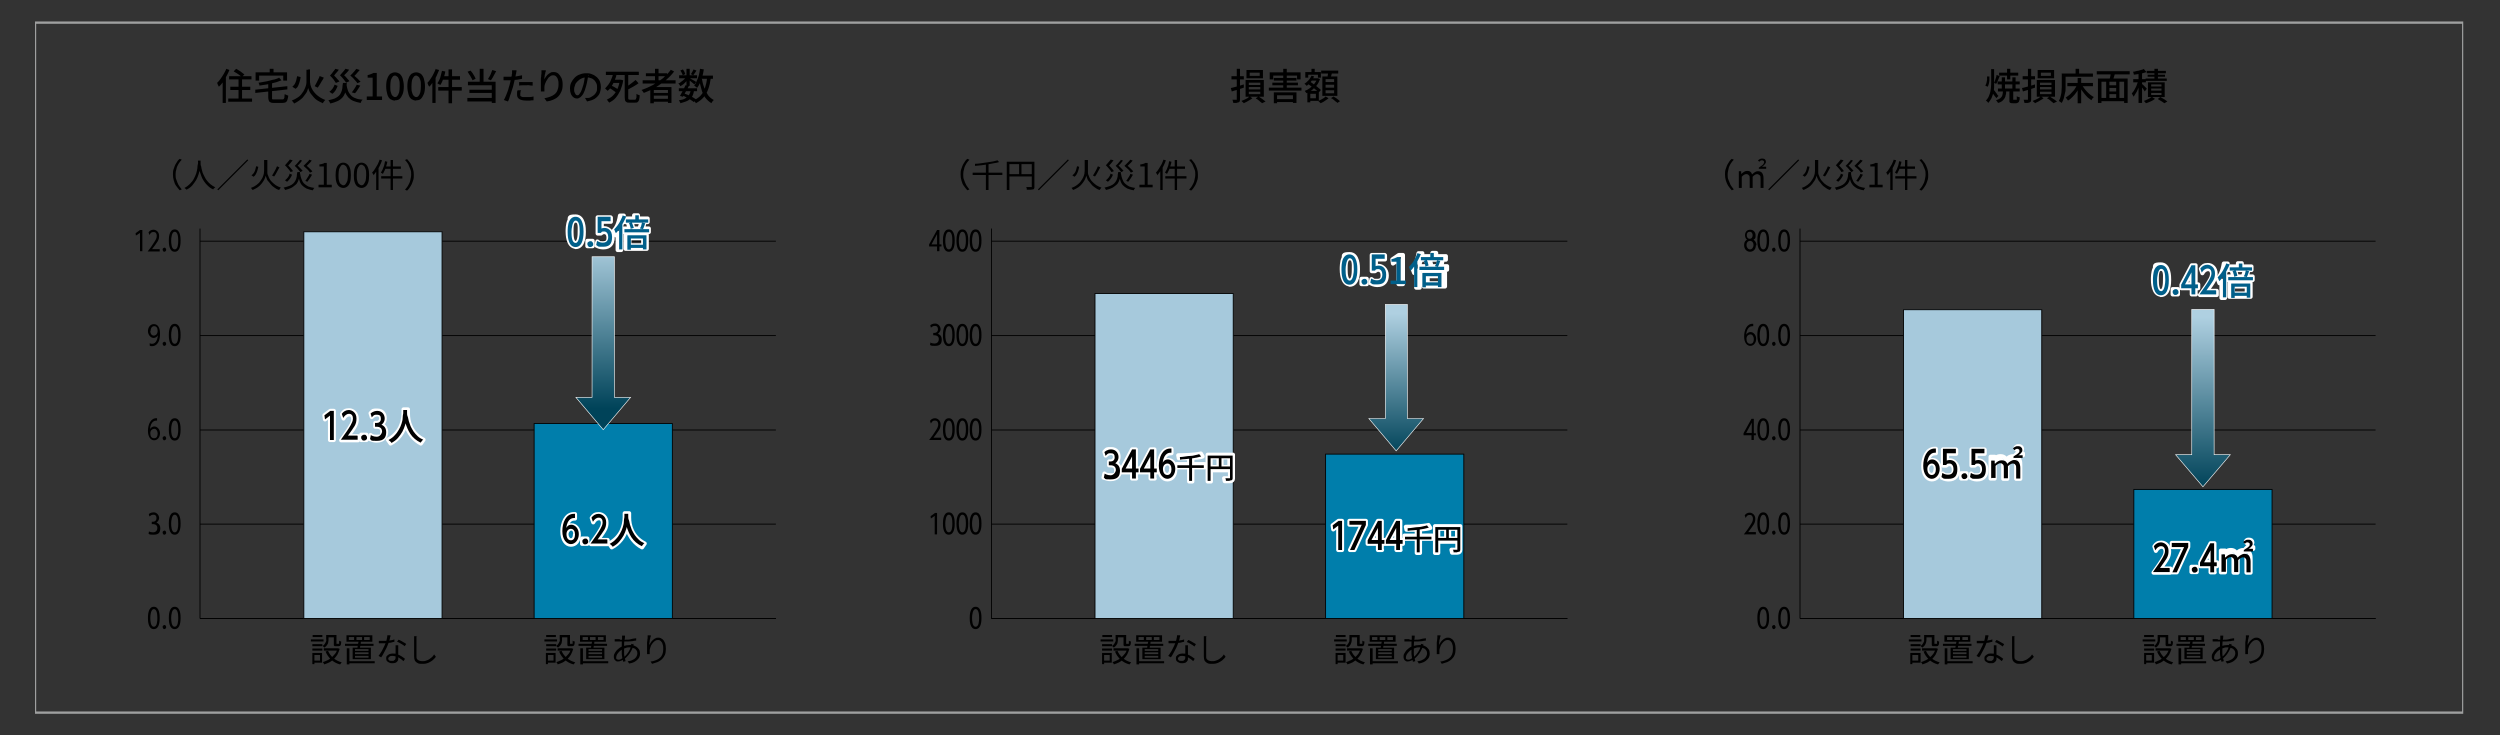 <?xml version="1.0" encoding="UTF-8"?>
<svg id="_レイヤー_1" data-name="レイヤー_1" xmlns="http://www.w3.org/2000/svg" width="850" height="250" version="1.1" xmlns:xlink="http://www.w3.org/1999/xlink" viewBox="0 0 850 250">
  <rect x="0" y="0" width="850" height="250" fill="#333333" stroke="none"/>
  <!-- Generator: Adobe Illustrator 29.6.1, SVG Export Plug-In . SVG Version: 2.1.1 Build 9)  -->
  <defs>
    <style>
      .st0 {
        stroke: #000;
        stroke-width: .3px;
      }

      .st0, .st1, .st2, .st3, .st4 {
        fill: none;
      }

      .st0, .st3, .st4 {
        stroke-miterlimit: 10;
      }

      .st5 {
        clip-path: url(#clippath-21);
      }

      .st6 {
        clip-path: url(#clippath-6);
      }

      .st7 {
        clip-path: url(#clippath-7);
      }

      .st8 {
        clip-path: url(#clippath-17);
      }

      .st9 {
        clip-path: url(#clippath-15);
      }

      .st10 {
        clip-path: url(#clippath-18);
      }

      .st11 {
        clip-path: url(#clippath-4);
      }

      .st12 {
        fill: #a6c9dc;
      }

      .st1 {
        stroke-linecap: round;
        stroke-linejoin: round;
        stroke-width: 1.4px;
      }

      .st1, .st4 {
        stroke: #fff;
      }

      .st13 {
        clip-path: url(#clippath-9);
      }

      .st14 {
        clip-path: url(#clippath-10);
      }

      .st15 {
        fill: url(#_名称未設定グラデーション_32);
      }

      .st16 {
        clip-path: url(#clippath-11);
      }

      .st17 {
        clip-path: url(#clippath-1);
      }

      .st18 {
        fill: #007eab;
      }

      .st19 {
        clip-path: url(#clippath-5);
      }

      .st20 {
        clip-path: url(#clippath-20);
      }

      .st21 {
        clip-path: url(#clippath-8);
      }

      .st22 {
        fill: url(#_名称未設定グラデーション_31);
      }

      .st23 {
        fill: url(#_名称未設定グラデーション_3);
      }

      .st24 {
        clip-path: url(#clippath-3);
      }

      .st25 {
        fill: #005f8a;
      }

      .st26 {
        clip-path: url(#clippath-12);
      }

      .st27 {
        clip-path: url(#clippath-14);
      }

      .st28 {
        clip-path: url(#clippath-19);
      }

      .st3 {
        stroke: #9fa0a0;
        stroke-width: .8px;
      }

      .st29 {
        clip-path: url(#clippath-16);
      }

      .st30 {
        clip-path: url(#clippath-2);
      }

      .st4 {
        stroke-width: .2px;
      }

      .st31 {
        clip-path: url(#clippath-13);
      }

      .st32 {
        clip-path: url(#clippath);
      }
    </style>
    <clipPath id="clippath">
      <rect class="st2" x="11.9" y="7" width="825.6" height="236"/>
    </clipPath>
    <clipPath id="clippath-1">
      <rect class="st2" x="11.9" y="7" width="825.6" height="236"/>
    </clipPath>
    <clipPath id="clippath-2">
      <rect class="st2" x="11.9" y="7" width="825.6" height="236"/>
    </clipPath>
    <clipPath id="clippath-3">
      <rect class="st2" x="11.9" y="7" width="825.6" height="236"/>
    </clipPath>
    <clipPath id="clippath-4">
      <rect class="st2" x="11.9" y="7" width="825.6" height="236"/>
    </clipPath>
    <clipPath id="clippath-5">
      <rect class="st2" x="11.9" y="7" width="825.6" height="236"/>
    </clipPath>
    <clipPath id="clippath-6">
      <rect class="st2" x="11.9" y="7" width="825.6" height="236"/>
    </clipPath>
    <clipPath id="clippath-7">
      <polygon class="st2" points="201.3 87.3 201.3 135.1 195.8 135.1 205.1 146.1 214.4 135.1 208.9 135.1 208.9 87.3 201.3 87.3"/>
    </clipPath>
    <linearGradient id="_名称未設定グラデーション_3" data-name="名称未設定グラデーション 3" x1="-346.2" y1="698.8" x2="-344.5" y2="698.8" gradientTransform="translate(-23053 11610.7) rotate(90) scale(33.3 -33.3)" gradientUnits="userSpaceOnUse">
      <stop offset="0" stop-color="#afd0e1"/>
      <stop offset="0" stop-color="#afd0e1"/>
      <stop offset="1" stop-color="#004359"/>
    </linearGradient>
    <clipPath id="clippath-8">
      <rect class="st2" x="11.9" y="7" width="825.6" height="236"/>
    </clipPath>
    <clipPath id="clippath-9">
      <rect class="st2" x="11.9" y="7" width="825.6" height="236"/>
    </clipPath>
    <clipPath id="clippath-10">
      <rect class="st2" x="11.9" y="7" width="825.6" height="236"/>
    </clipPath>
    <clipPath id="clippath-11">
      <rect class="st2" x="11.9" y="7" width="825.6" height="236"/>
    </clipPath>
    <clipPath id="clippath-12">
      <rect class="st2" x="11.9" y="7" width="825.6" height="236"/>
    </clipPath>
    <clipPath id="clippath-13">
      <rect class="st2" x="11.9" y="7" width="825.6" height="236"/>
    </clipPath>
    <clipPath id="clippath-14">
      <polygon class="st2" points="471 103.5 471 142.3 465.4 142.3 474.7 153.3 484 142.3 478.5 142.3 478.5 103.5 471 103.5"/>
    </clipPath>
    <linearGradient id="_名称未設定グラデーション_31" data-name="名称未設定グラデーション 3" x1="-345.8" y1="702.5" x2="-344.1" y2="702.5" gradientTransform="translate(-19341.1 9858.1) rotate(90) scale(28.2 -28.2)" xlink:href="#_名称未設定グラデーション_3"/>
    <clipPath id="clippath-15">
      <rect class="st2" x="11.9" y="7" width="825.6" height="236"/>
    </clipPath>
    <clipPath id="clippath-16">
      <rect class="st2" x="11.9" y="7" width="825.6" height="236"/>
    </clipPath>
    <clipPath id="clippath-17">
      <rect class="st2" x="11.9" y="7" width="825.6" height="236"/>
    </clipPath>
    <clipPath id="clippath-18">
      <rect class="st2" x="11.9" y="7" width="825.6" height="236"/>
    </clipPath>
    <clipPath id="clippath-19">
      <rect class="st2" x="11.9" y="7" width="825.6" height="236"/>
    </clipPath>
    <clipPath id="clippath-20">
      <rect class="st2" x="11.9" y="7" width="825.6" height="236"/>
    </clipPath>
    <clipPath id="clippath-21">
      <polygon class="st2" points="745.2 105.2 745.2 154.6 739.7 154.6 749 165.5 758.3 154.6 752.8 154.6 752.8 105.2 745.2 105.2"/>
    </clipPath>
    <linearGradient id="_名称未設定グラデーション_32" data-name="名称未設定グラデーション 3" x1="-346" y1="705.8" x2="-344.3" y2="705.8" gradientTransform="translate(-23392 11941.1) rotate(90) scale(34.2 -34.2)" xlink:href="#_名称未設定グラデーション_3"/>
  </defs>
  <g class="st32">
    <rect class="st3" x="11.9" y="7.7" width="825.6" height="234.6"/>
  </g>
  <line class="st0" x1="68" y1="210.3" x2="263.8" y2="210.3"/>
  <line class="st0" x1="68" y1="210.3" x2="68" y2="77.7"/>
  <line class="st0" x1="68" y1="210.3" x2="263.8" y2="210.3"/>
  <line class="st0" x1="68" y1="178.2" x2="263.8" y2="178.2"/>
  <line class="st0" x1="68" y1="146.2" x2="263.8" y2="146.2"/>
  <line class="st0" x1="68" y1="114.1" x2="263.8" y2="114.1"/>
  <line class="st0" x1="68" y1="82" x2="263.8" y2="82"/>
  <rect class="st18" x="181.6" y="144" width="47" height="66.3"/>
  <rect class="st0" x="181.6" y="144" width="47" height="66.3"/>
  <rect class="st12" x="103.3" y="78.8" width="47" height="131.5"/>
  <rect class="st0" x="103.3" y="78.8" width="47" height="131.5"/>
  <g>
    <path d="M58.8,59.4c0-.7,0-1.4.3-2.1.2-.6.4-1.2.8-1.8.3-.6.7-1.1,1.2-1.5l.7.3c-.4.4-.8.9-1.1,1.4-.3.5-.6,1.1-.7,1.7-.2.6-.3,1.2-.3,1.9s0,1.3.3,1.9c.2.6.4,1.1.7,1.7.3.5.7,1,1.1,1.5l-.7.3c-.5-.5-.8-1-1.2-1.5s-.6-1.1-.8-1.8-.3-1.3-.3-2.1Z"/>
    <path d="M67.3,54.6h.9c0,.3,0,.7,0,1.2s-.1,1-.2,1.6c-.1.6-.3,1.2-.5,1.9-.2.7-.5,1.3-.8,1.9-.4.6-.8,1.2-1.3,1.8-.5.6-1.2,1.1-2,1.5,0-.1-.2-.2-.3-.3-.1-.1-.3-.2-.4-.3.8-.4,1.4-.9,1.9-1.4.5-.5,1-1.1,1.3-1.7.3-.6.6-1.2.8-1.8.2-.6.3-1.2.4-1.8,0-.6.1-1.1.2-1.5s0-.8,0-1ZM68.2,54.8c0,.1,0,.3,0,.7s0,.7.2,1.1c0,.4.2.9.3,1.4s.3,1.1.6,1.6.5,1.1.9,1.6c.4.5.8,1,1.3,1.4.5.4,1.1.8,1.7,1.1-.1,0-.2.2-.4.3s-.2.3-.3.4c-.7-.3-1.3-.7-1.8-1.2-.5-.5-1-1-1.3-1.5-.4-.6-.7-1.1-.9-1.7-.2-.6-.4-1.1-.6-1.7-.1-.6-.3-1.1-.3-1.5,0-.5-.1-.9-.2-1.2,0-.3,0-.6,0-.7h.8Z"/>
    <path d="M84.1,54.2l.3.3-10.2,10.2-.3-.3,10.2-10.2Z"/>
    <path d="M90.4,54.4h.5v3.6c0,.2,0,.5,0,.8,0,.3.1.6.3,1,.1.4.3.7.5,1.1s.5.7.9,1.1.8.7,1.2,1c.5.3,1.1.6,1.7.8,0,0-.1.1-.2.2s-.1.2-.2.3c0,0-.1.2-.2.3-.7-.2-1.2-.5-1.7-.9-.5-.3-.9-.7-1.2-1.1s-.6-.8-.9-1.1-.4-.7-.5-1c-.1-.3-.2-.6-.3-.8,0,.2-.1.5-.2.8-.1.3-.3.7-.5,1-.2.4-.5.7-.8,1.1-.3.4-.7.7-1.2,1.1-.5.3-1,.6-1.7.9,0,0,0-.1-.2-.2,0,0-.1-.2-.2-.3,0,0-.1-.2-.2-.2.8-.3,1.4-.6,1.9-1,.5-.4,1-.8,1.3-1.3.3-.4.6-.9.8-1.3.2-.4.3-.9.4-1.2,0-.4.1-.7.1-1v-3.7h.5ZM87,56.5l.8.2c0,.4-.2.9-.3,1.3-.1.4-.3.8-.5,1.2-.2.4-.5.7-.8.9l-.7-.5c.3-.2.6-.5.8-.8s.4-.7.5-1.1c.1-.4.2-.8.3-1.2ZM94.1,56.5l.9.4c-.2.4-.4.7-.6,1.1s-.4.8-.6,1.1-.4.7-.6.9l-.7-.3c.2-.3.4-.6.6-1,.2-.4.4-.7.6-1.1s.3-.7.5-1.1Z"/>
    <path d="M101.1,58.5h.9c0,.6-.1,1.2-.2,1.7s-.3,1-.5,1.5c-.2.5-.5.9-.9,1.2s-.8.7-1.4,1c-.6.3-1.3.5-2.1.7,0,0,0-.2-.1-.3,0,0-.1-.2-.2-.3,0,0-.1-.2-.2-.2.8-.2,1.5-.4,2-.6.5-.2,1-.5,1.3-.8.3-.3.6-.7.8-1.1s.3-.8.4-1.3c0-.5.1-1,.2-1.5ZM98.6,59.1l.7.3c-.2.5-.4.9-.7,1.3-.3.4-.6.8-1,1.1l-.7-.5c.4-.3.7-.6,1-1,.3-.4.5-.8.6-1.3ZM98.7,54.3l.8.2c-.2.3-.5.6-.7.9-.3.3-.5.6-.8.9.2.2.4.4.6.6.2.2.4.5.6.7.2.2.3.4.4.6l-.8.3c-.2-.3-.4-.7-.8-1.1-.3-.4-.7-.8-1.1-1.2.2-.2.4-.5.6-.7s.4-.5.6-.7c.2-.2.3-.4.5-.6ZM101.9,54.3l.8.3c-.2.3-.5.6-.7.9-.3.3-.5.6-.8.8.2.2.4.4.6.6.2.2.4.4.6.6s.3.4.5.6l-.8.4c-.2-.3-.5-.6-.8-1-.4-.4-.7-.8-1.1-1.1.2-.2.4-.4.7-.7.2-.2.4-.5.6-.7s.3-.4.5-.6ZM102,58.9c.1.8.3,1.4.5,2,.2.6.5,1.1.9,1.5s.9.7,1.4,1c.6.2,1.3.4,2.1.5,0,0-.1.1-.2.2,0,0-.1.2-.2.3,0,0,0,.2-.1.3-.9-.1-1.6-.4-2.2-.6-.6-.3-1.1-.7-1.5-1.1s-.7-1-.9-1.7c-.2-.6-.4-1.4-.6-2.3h.8ZM105.2,54.3l.8.3c-.2.2-.3.4-.5.6s-.4.4-.6.6c-.2.2-.4.4-.6.6.2.2.5.4.7.6s.5.5.7.7c.2.2.4.4.5.6l-.8.4c-.1-.2-.3-.4-.5-.7-.2-.3-.5-.5-.8-.8s-.6-.5-.9-.8c.2-.2.5-.5.7-.7s.5-.5.7-.7c.2-.2.4-.4.5-.6ZM105.2,59.1l.9.3c-.2.4-.5.8-.8,1.3-.3.4-.6.8-.8,1.1l-.7-.3c.2-.2.3-.4.5-.7.2-.3.4-.6.5-.8.2-.3.3-.5.4-.8Z"/>
    <path d="M108.3,63.7v-.9h1.8v-6.2h-1.5v-.7c.4,0,.7-.1,1-.2.3,0,.5-.2.7-.3h.8v7.4h1.7v.9h-4.5Z"/>
    <path d="M116.7,63.9c-.5,0-1-.2-1.4-.5-.4-.3-.7-.8-.9-1.4-.2-.6-.3-1.4-.3-2.4s.1-1.8.3-2.4c.2-.6.5-1.1.9-1.4.4-.3.8-.5,1.4-.5s1,.2,1.4.5.7.8.9,1.4c.2.6.3,1.4.3,2.4s-.1,1.8-.3,2.4c-.2.6-.5,1.1-.9,1.4-.4.3-.8.5-1.4.5ZM116.7,63c.3,0,.6-.1.8-.4s.4-.6.6-1.1c.1-.5.2-1.2.2-2s0-1.5-.2-2-.3-.9-.6-1.1-.5-.4-.8-.4-.6.1-.8.4-.4.6-.6,1.1c-.1.5-.2,1.2-.2,2s0,1.5.2,2c.1.5.3.9.6,1.1s.5.4.8.4Z"/>
    <path d="M122.9,63.9c-.5,0-1-.2-1.4-.5-.4-.3-.7-.8-.9-1.4-.2-.6-.3-1.4-.3-2.4s.1-1.8.3-2.4c.2-.6.5-1.1.9-1.4.4-.3.8-.5,1.4-.5s1,.2,1.4.5.7.8.9,1.4c.2.6.3,1.4.3,2.4s-.1,1.8-.3,2.4c-.2.6-.5,1.1-.9,1.4-.4.3-.8.5-1.4.5ZM122.9,63c.3,0,.6-.1.8-.4s.4-.6.6-1.1c.1-.5.2-1.2.2-2s0-1.5-.2-2-.3-.9-.6-1.1-.5-.4-.8-.4-.6.1-.8.4-.4.6-.6,1.1c-.1.5-.2,1.2-.2,2s0,1.5.2,2c.1.5.3.9.6,1.1s.5.4.8.4Z"/>
    <path d="M129.1,54.3l.8.2c-.2.6-.5,1.3-.8,1.9s-.6,1.2-1,1.7c-.4.5-.7,1-1.1,1.5,0,0,0-.2-.1-.3,0-.1-.1-.2-.2-.3,0-.1-.1-.2-.2-.3.4-.4.7-.8,1-1.3.3-.5.6-1,.9-1.5.3-.6.5-1.1.7-1.7ZM127.9,57.2l.8-.8h0v8.2h-.8v-7.4ZM130.9,54.8l.8.2c-.1.5-.2,1-.4,1.5-.1.5-.3,1-.5,1.4-.2.4-.4.8-.6,1.2,0,0-.1,0-.2-.1,0,0-.2-.1-.3-.2,0,0-.2,0-.2-.1.2-.3.4-.7.6-1.1s.3-.9.5-1.3c.1-.5.2-1,.3-1.4ZM129.6,59.9h7.2v.8h-7.2v-.8ZM131,56.6h5.3v.8h-5.5l.2-.8ZM132.8,54.4h.8v10.2h-.8v-10.2Z"/>
    <path d="M140.7,59.4c0,.7,0,1.4-.3,2.1-.2.6-.4,1.2-.8,1.8-.3.5-.7,1.1-1.2,1.5l-.7-.3c.4-.5.8-.9,1.1-1.5.3-.5.6-1.1.7-1.7s.3-1.2.3-1.9,0-1.3-.3-1.9-.4-1.1-.7-1.7c-.3-.5-.7-1-1.1-1.4l.7-.3c.5.5.8,1,1.2,1.5.3.6.6,1.1.8,1.8.2.6.3,1.3.3,2.1Z"/>
  </g>
  <g>
    <path d="M105.7,217.4h4.3v.7h-4.3v-.7ZM106.2,222h.7v3.8h-.7v-3.8ZM106.2,219h3.4v.7h-3.4v-.7ZM106.2,220.5h3.4v.7h-3.4v-.7ZM106.3,215.9h3.3v.7h-3.3v-.7ZM106.6,222h2.9v3.3h-2.9v-.7h2.2v-1.9h-2.2v-.7ZM110.9,215.9h.8v1.4c0,.3,0,.7-.1,1,0,.4-.2.7-.4,1s-.5.6-.9.9c0,0,0-.1-.2-.2,0,0-.2-.1-.2-.2s-.1-.1-.2-.2c.4-.2.6-.5.8-.8.2-.3.3-.6.4-.8s0-.6,0-.8v-1.4ZM114.6,220.4h.3s.6.2.6.2c-.2.7-.5,1.4-.8,2-.4.6-.8,1.1-1.2,1.5s-1,.8-1.5,1.1c-.6.3-1.2.5-1.8.7,0,0,0-.2-.1-.3,0,0-.1-.2-.2-.3,0,0-.1-.2-.2-.2.6-.1,1.1-.4,1.6-.6s1-.6,1.5-1c.4-.4.8-.8,1.2-1.3s.6-1.1.7-1.7h0ZM110.1,220.4h4.8v.8h-4.8v-.8ZM111.5,221.2c.4,1,1,1.8,1.8,2.5s1.8,1.2,2.9,1.5c0,0-.1.1-.2.2s-.1.2-.2.3c0,0-.1.2-.2.2-1.2-.3-2.2-.9-3-1.6-.8-.8-1.5-1.7-1.9-2.8l.8-.2ZM111.2,215.9h2.8v.8h-2.8v-.8ZM113.6,215.9h.8v2.8c0,.1,0,.2,0,.2s0,0,.2,0h.6c0,0,.1,0,.1,0,0,0,0-.2,0-.3,0-.2,0-.4,0-.8,0,0,.2.1.3.2s.3,0,.4.1c0,.4,0,.8-.1,1,0,.2-.2.4-.3.5-.1,0-.3.1-.5.1h-.8c-.2,0-.4,0-.5,0-.1,0-.2-.2-.3-.3,0-.1,0-.4,0-.6v-2.8Z"/>
    <path d="M117.3,218.9h9.7v.7h-9.7v-.7ZM117.8,216h8.8v2.2h-8.8v-2.2ZM117.9,220.4h.9v5.5h-.9v-5.5ZM118.3,224.8h9.1v.7h-9.1v-.7ZM118.6,216.6v1h1.8v-1h-1.8ZM119.9,220.2h6.2v3.9h-6.2v-3.9ZM120.7,220.7v.6h4.6v-.6h-4.6ZM120.7,221.8v.6h4.6v-.6h-4.6ZM120.7,223v.6h4.6v-.6h-4.6ZM121.2,216.6v1h1.9v-1h-1.9ZM121.9,218.1h.8c0,.5-.1.9-.2,1.3,0,.4-.1.8-.2,1.1h-.8c0-.3.1-.7.2-1.1,0-.4.1-.9.2-1.2ZM123.8,216.6v1h1.9v-1h-1.9Z"/>
    <path d="M132.8,216.1c0,.2-.1.4-.2.7,0,.3-.1.6-.2.9,0,.3-.2.6-.3.9-.2.5-.4,1.1-.7,1.7s-.6,1.2-.9,1.7c-.3.6-.6,1.1-.9,1.5l-.9-.5c.2-.3.5-.6.7-1,.3-.4.5-.8.7-1.2.2-.4.4-.8.6-1.2s.3-.8.5-1.1c.1-.4.2-.8.3-1.2s.2-.9.2-1.3h1ZM128.8,217.9c.2,0,.4,0,.7,0,.2,0,.5,0,.7,0,.4,0,.8,0,1.3,0,.4,0,.9,0,1.3-.2.5,0,.9-.2,1.3-.3v.8c-.3,0-.7.2-1.2.3-.4,0-.9.1-1.4.2-.5,0-.9,0-1.4,0s-.4,0-.6,0-.5,0-.7,0v-.8ZM135.4,219.5c0,.2,0,.4,0,.6,0,.2,0,.4,0,.6,0,.2,0,.4,0,.7,0,.3,0,.6,0,.9,0,.3,0,.6,0,.9s0,.5,0,.7c0,.3,0,.6-.2.8-.1.2-.3.4-.6.6-.3.1-.7.2-1.1.2s-.8,0-1.1-.2c-.3-.1-.6-.3-.8-.5-.2-.2-.3-.5-.3-.9s0-.7.3-.9c.2-.3.5-.4.8-.6.3-.1.7-.2,1.1-.2.6,0,1.2,0,1.7.3.5.2,1,.4,1.4.7.4.3.8.5,1.1.8l-.5.8c-.2-.2-.5-.4-.7-.6-.3-.2-.6-.4-.9-.6-.3-.2-.7-.3-1-.4-.4-.1-.8-.2-1.2-.2s-.7,0-1,.3c-.3.2-.4.4-.4.6s.1.5.3.6c.2.2.5.2,1,.2s.6,0,.7-.2c.2-.1.3-.2.4-.4s.1-.4.1-.6,0-.5,0-.8,0-.7,0-1.1c0-.4,0-.8,0-1.2s0-.7,0-1h.9ZM137.7,219.8c-.2-.2-.5-.4-.8-.6-.3-.2-.6-.4-1-.6-.3-.2-.6-.3-.9-.4l.5-.7c.2,0,.4.2.7.3s.5.3.7.4.5.3.7.4c.2.1.4.2.5.4l-.5.7Z"/>
    <path d="M141.6,216.2c0,.2,0,.4,0,.6s0,.4,0,.6c0,.3,0,.7,0,1.2,0,.5,0,1,0,1.5,0,.5,0,1,0,1.6,0,.5,0,1,0,1.4s0,.7.2,1c.2.2.4.4.7.5.3.1.6.2,1,.2.5,0,1,0,1.4-.2.4-.1.8-.3,1.1-.5s.6-.5.9-.7c.3-.3.5-.6.7-.9l.6.8c-.2.3-.4.5-.7.8s-.6.6-1,.8c-.4.2-.8.5-1.3.6-.5.2-1.1.2-1.7.2s-1,0-1.4-.2c-.4-.2-.7-.4-1-.8-.2-.4-.3-.9-.3-1.5s0-.7,0-1.1c0-.4,0-.8,0-1.3s0-.9,0-1.3c0-.4,0-.8,0-1.2,0-.4,0-.6,0-.9s0-.4,0-.6,0-.4,0-.5h1.1Z"/>
  </g>
  <g>
    <path d="M185.1,217.4h4.3v.7h-4.3v-.7ZM185.6,222h.7v3.8h-.7v-3.8ZM185.7,219h3.4v.7h-3.4v-.7ZM185.7,220.5h3.4v.7h-3.4v-.7ZM185.7,215.9h3.3v.7h-3.3v-.7ZM186,222h2.9v3.3h-2.9v-.7h2.2v-1.9h-2.2v-.7ZM190.3,215.9h.8v1.4c0,.3,0,.7-.1,1,0,.4-.2.7-.4,1s-.5.6-.9.9c0,0,0-.1-.2-.2,0,0-.2-.1-.2-.2s-.1-.1-.2-.2c.4-.2.6-.5.8-.8.2-.3.3-.6.4-.8s0-.6,0-.8v-1.4ZM194,220.4h.3s.6.2.6.2c-.2.7-.5,1.4-.8,2-.4.6-.8,1.1-1.2,1.5s-1,.8-1.5,1.1c-.6.3-1.2.5-1.8.7,0,0,0-.2-.1-.3,0,0-.1-.2-.2-.3,0,0-.1-.2-.2-.2.6-.1,1.1-.4,1.6-.6s1-.6,1.5-1c.4-.4.8-.8,1.2-1.3s.6-1.1.7-1.7h0ZM189.6,220.4h4.8v.8h-4.8v-.8ZM190.9,221.2c.4,1,1,1.8,1.8,2.5s1.8,1.2,2.9,1.5c0,0-.1.1-.2.2s-.1.2-.2.3c0,0-.1.2-.2.2-1.2-.3-2.2-.9-3-1.6-.8-.8-1.5-1.7-1.9-2.8l.8-.2ZM190.6,215.9h2.8v.8h-2.8v-.8ZM193,215.9h.8v2.8c0,.1,0,.2,0,.2s0,0,.2,0h.6c0,0,.1,0,.1,0,0,0,0-.2,0-.3,0-.2,0-.4,0-.8,0,0,.2.1.3.2s.3,0,.4.1c0,.4,0,.8-.1,1,0,.2-.2.4-.3.5-.1,0-.3.1-.5.1h-.8c-.2,0-.4,0-.5,0-.1,0-.2-.2-.3-.3,0-.1,0-.4,0-.6v-2.8Z"/>
    <path d="M196.7,218.9h9.7v.7h-9.7v-.7ZM197.2,216h8.8v2.2h-8.8v-2.2ZM197.3,220.4h.9v5.5h-.9v-5.5ZM197.7,224.8h9.1v.7h-9.1v-.7ZM198.1,216.6v1h1.8v-1h-1.8ZM199.3,220.2h6.2v3.9h-6.2v-3.9ZM200.1,220.7v.6h4.6v-.6h-4.6ZM200.1,221.8v.6h4.6v-.6h-4.6ZM200.1,223v.6h4.6v-.6h-4.6ZM200.6,216.6v1h1.9v-1h-1.9ZM201.3,218.1h.8c0,.5-.1.9-.2,1.3,0,.4-.1.8-.2,1.1h-.8c0-.3.1-.7.2-1.1,0-.4.1-.9.2-1.2ZM203.3,216.6v1h1.9v-1h-1.9Z"/>
    <path d="M215.4,218.8s0,.1,0,.2c0,0,0,.2,0,.2s0,.2,0,.2c-.2.7-.5,1.3-.8,1.9s-.7,1.1-1,1.5c-.4.4-.7.8-1.1,1.1-.4.3-.8.5-1.2.7-.4.2-.8.3-1.2.3s-.5,0-.7-.2-.4-.3-.5-.5-.2-.5-.2-.8,0-.8.2-1.1c.2-.4.4-.7.7-1.1.3-.3.6-.6,1-.9.4-.3.8-.5,1.2-.6.4-.1.8-.2,1.2-.3.4,0,.8-.1,1.2-.1.7,0,1.3.1,1.8.4.5.2.9.6,1.2,1,.3.4.4.9.4,1.4s0,.8-.2,1.2c-.1.4-.4.7-.7,1-.3.3-.7.6-1.1.8s-1,.4-1.7.5l-.5-.8c.7,0,1.3-.2,1.8-.5.5-.2.9-.6,1.1-.9s.4-.8.4-1.3-.1-.7-.3-1c-.2-.3-.5-.6-.9-.7-.4-.2-.9-.3-1.4-.3s-.9,0-1.3.2c-.4.1-.7.2-1,.4-.4.2-.8.4-1.2.8s-.6.7-.8,1c-.2.4-.3.7-.3,1.1s0,.4.2.5.3.2.5.2.6,0,.9-.2c.3-.2.7-.4,1.1-.7.5-.4,1-1,1.4-1.6.4-.6.8-1.4,1-2.3,0,0,0-.1,0-.2s0-.2,0-.2c0,0,0-.2,0-.2l.9.2ZM210.7,217.5c.7,0,1.3,0,2,0,.6,0,1.3,0,1.9-.2s1.2-.2,1.7-.3v.8c-.4,0-.8.1-1.3.2-.5,0-.9.1-1.4.1-.5,0-1,0-1.4,0-.5,0-.9,0-1.3,0s-.3,0-.6,0c-.2,0-.5,0-.7,0-.2,0-.4,0-.6,0v-.8c.1,0,.3,0,.5,0,.2,0,.5,0,.7,0,.2,0,.4,0,.6,0ZM212.5,216.1c0,0,0,.1,0,.2,0,0,0,.2,0,.3,0,.3-.1.7-.2,1.2s-.1,1-.1,1.5c0,.5,0,1.1,0,1.6s0,1,0,1.4c0,.5.1.9.2,1.3.1.4.2.8.3,1.2l-.8.2c-.1-.3-.2-.7-.3-1.2,0-.4-.2-.9-.2-1.4,0-.5,0-1,0-1.4s0-.8,0-1.2c0-.4,0-.8,0-1.2s0-.7.1-1.1c0-.3,0-.6,0-.9,0,0,0-.2,0-.3,0,0,0-.2,0-.2h.9Z"/>
    <path d="M221.3,216.1c0,.2-.1.5-.2.7,0,.3-.1.6-.2.9,0,.3,0,.6-.1.9s0,.5,0,.7c.1-.3.3-.6.5-.9.2-.3.4-.6.7-.8.3-.3.6-.5.9-.6.3-.2.7-.2,1-.2.5,0,.9.2,1.3.5s.7.8.9,1.3.3,1.3.3,2-.1,1.5-.3,2-.6,1.1-1,1.5c-.4.4-.9.7-1.5,1-.6.2-1.2.4-1.9.6l-.5-.8c.6,0,1.2-.2,1.7-.4.5-.2,1-.4,1.4-.8.4-.3.7-.7.9-1.2.2-.5.3-1.1.3-1.8s0-1.1-.2-1.6c-.1-.5-.3-.8-.6-1.1s-.6-.4-1-.4-.7.1-1,.3c-.3.2-.6.5-.9.9-.3.4-.5.7-.6,1.1s-.3.8-.3,1.2c0,.2,0,.4,0,.6,0,.2,0,.5,0,.7h-.9c0-.1,0-.4,0-.7s0-.6,0-1,0-.6,0-.9c0-.3,0-.7,0-1,0-.3,0-.7.1-1,0-.3,0-.6.1-.8,0-.2,0-.3,0-.5,0-.2,0-.3,0-.5h1Z"/>
  </g>
  <g>
    <path d="M76.9,23.4l1.1.4c-.3.7-.6,1.4-1,2.1-.4.7-.8,1.4-1.2,2-.4.6-.9,1.2-1.4,1.6,0,0,0-.2-.2-.4,0-.2-.2-.3-.2-.5,0-.2-.2-.3-.2-.4.4-.4.8-.8,1.2-1.4.4-.5.7-1.1,1.1-1.7s.6-1.2.9-1.8ZM75.7,26.8l1.1-1.1h0v9.3h-1.1v-8.2ZM77.6,33.5h8.1v1.1h-8.1v-1.1ZM77.9,25.9h7.6v1.1h-7.6v-1.1ZM78.3,29.5h6.8v1.1h-6.8v-1.1ZM79.5,24.2l.8-.8c.3.2.7.4,1,.6s.7.4,1,.7.6.4.8.6l-.9.9c-.2-.2-.4-.4-.7-.6-.3-.2-.6-.5-1-.7-.4-.2-.7-.4-1-.6ZM81.1,26.2h1.2v8h-1.2v-8Z"/>
    <path d="M86.7,30.5l11-1.2v1.1c.1,0-10.9,1.2-10.9,1.2v-1.1ZM87,24.6h10.6v2.8h-1.3v-1.7h-8.2v1.7h-1.2v-2.8ZM94.8,26.3l.9,1c-.5.2-1,.4-1.6.6-.6.2-1.2.3-1.9.5s-1.3.3-2,.4c-.7.1-1.3.2-2,.3,0-.2,0-.3-.1-.5s-.1-.4-.2-.5c.6,0,1.2-.2,1.9-.3.6-.1,1.3-.2,1.9-.4s1.2-.3,1.7-.4c.5-.2,1-.3,1.4-.5ZM91.2,28h1.3v5.2c0,.2,0,.3,0,.4s.1.2.3.2c.1,0,.3,0,.6,0h2.5c.2,0,.4,0,.5-.1.1,0,.2-.3.3-.5,0-.3,0-.7.1-1.2.1,0,.2.1.4.2.1,0,.3.1.4.2.1,0,.3,0,.4.1,0,.6-.2,1.1-.3,1.5s-.3.6-.6.8c-.3.1-.6.2-1.1.2h-2.7c-.5,0-1,0-1.3-.2-.3-.1-.5-.3-.6-.6-.1-.3-.2-.6-.2-1.1v-5.2ZM91.7,23.4h1.3v2.1h-1.3v-2.1Z"/>
    <path d="M104.8,23.6h.6v4c0,.3,0,.6.1.9,0,.4.2.7.3,1.1.1.4.4.8.6,1.2.3.4.6.8,1,1.2.4.4.8.7,1.4,1.1s1.1.6,1.8.9c0,0-.2.2-.3.3-.1.1-.2.3-.3.4s-.2.3-.2.4c-.7-.3-1.3-.6-1.8-.9s-1-.7-1.3-1.1-.7-.8-1-1.2-.5-.8-.6-1.1c-.1-.4-.3-.6-.3-.9,0,.2-.2.5-.3.9s-.3.7-.6,1.1-.6.8-.9,1.2c-.4.4-.8.8-1.3,1.1-.5.4-1.1.7-1.7,1,0,0-.1-.2-.2-.3,0-.1-.2-.3-.3-.4-.1-.1-.2-.2-.3-.3.8-.3,1.5-.7,2.1-1.1.6-.4,1.1-.9,1.4-1.4.4-.5.7-1,.9-1.5.2-.5.4-.9.5-1.4s.1-.8.1-1.1v-4h.6ZM101,25.9l1.2.3c0,.5-.2,1-.3,1.5-.1.5-.3.9-.5,1.4s-.5.8-.9,1.1l-1.1-.7c.3-.3.6-.6.8-.9.2-.4.4-.8.5-1.2.1-.4.2-.9.3-1.4ZM108.8,25.9l1.3.5c-.2.4-.4.8-.7,1.2-.2.4-.5.8-.7,1.2-.2.4-.5.7-.7,1l-1-.5c.2-.3.4-.7.6-1.1.2-.4.4-.8.6-1.2s.4-.8.5-1.2Z"/>
    <path d="M116.6,28.2h1.3c0,.7-.1,1.4-.2,2s-.3,1.2-.5,1.7c-.2.5-.5,1-.9,1.4-.4.4-.9.8-1.6,1.1-.7.3-1.5.6-2.4.8,0-.1,0-.2-.2-.4,0-.1-.2-.3-.2-.4,0-.1-.2-.2-.3-.3.9-.2,1.6-.4,2.2-.6.6-.3,1.1-.6,1.4-.9s.6-.7.8-1.2c.2-.4.3-.9.4-1.4,0-.5.1-1.1.2-1.7ZM113.8,28.8l1,.4c-.2.5-.4,1-.7,1.5-.3.5-.7.9-1.1,1.2l-1-.7c.4-.3.8-.7,1.1-1.1.3-.4.5-.9.7-1.4ZM114,23.4l1.2.3c-.2.3-.5.7-.8,1-.3.3-.6.7-.8,1,.2.2.5.5.7.7.2.3.4.5.6.7.2.2.4.4.5.6l-1.2.5c-.2-.3-.5-.7-.8-1.2-.4-.5-.8-.9-1.2-1.3.2-.3.5-.5.7-.8.2-.3.4-.6.6-.8s.4-.5.5-.7ZM117.5,23.4l1.2.3c-.2.3-.5.7-.8,1-.3.3-.6.6-.9.9.2.2.5.4.7.7.2.2.4.5.6.7.2.2.4.4.5.6l-1.1.5c-.2-.3-.5-.7-.9-1.2s-.8-.9-1.2-1.3c.2-.3.5-.5.7-.8s.5-.5.7-.8c.2-.3.4-.5.5-.7ZM117.8,28.7c.1.8.3,1.5.5,2.1.2.6.6,1.1,1,1.6.4.4.9.8,1.6,1,.6.3,1.4.4,2.4.5,0,0-.2.2-.3.3s-.2.3-.2.4c0,.1-.1.3-.2.4-1-.2-1.8-.4-2.5-.7s-1.2-.7-1.7-1.2c-.4-.5-.8-1.1-1.1-1.8-.3-.7-.5-1.6-.6-2.5h1.1ZM121.1,23.4l1.2.4c-.2.2-.4.5-.6.7s-.4.4-.6.7c-.2.2-.4.4-.6.6.3.2.5.5.8.7.3.2.5.5.7.7s.4.4.6.6l-1.1.5c-.1-.2-.3-.5-.6-.8s-.5-.6-.8-.9c-.3-.3-.6-.6-1-.9.3-.3.5-.5.8-.8.3-.3.5-.6.7-.8.2-.3.4-.5.6-.7ZM121.2,28.8l1.3.3c-.3.5-.6.9-.9,1.4-.3.5-.6.9-.9,1.2l-1.1-.3c.2-.2.4-.5.6-.8.2-.3.4-.6.6-.9.2-.3.3-.6.5-.9Z"/>
    <path d="M124.7,34v-1.2h2v-6.4h-1.7v-.9c.4,0,.8-.2,1.1-.3.3-.1.6-.3.9-.4h1.1v8h1.8v1.2h-5.3Z"/>
    <path d="M134.3,34.2c-.6,0-1.1-.2-1.6-.5-.5-.4-.8-.9-1-1.6s-.4-1.6-.4-2.7.1-2,.4-2.7c.2-.7.6-1.2,1-1.6.5-.3,1-.5,1.6-.5s1.1.2,1.6.5c.4.4.8.9,1,1.6.2.7.4,1.6.4,2.6s-.1,2-.4,2.7-.6,1.2-1,1.6c-.4.4-1,.5-1.6.5ZM134.3,33c.3,0,.6-.1.8-.4.2-.2.4-.6.6-1.2.1-.5.2-1.2.2-2.1s0-1.6-.2-2.1-.3-.9-.6-1.1-.5-.4-.8-.4-.6.1-.8.4c-.2.2-.4.6-.6,1.1-.1.5-.2,1.2-.2,2.1s0,1.6.2,2.1c.1.5.3.9.6,1.2.2.2.5.4.8.4Z"/>
    <path d="M141.5,34.2c-.6,0-1.1-.2-1.6-.5-.5-.4-.8-.9-1-1.6s-.4-1.6-.4-2.7.1-2,.4-2.7c.2-.7.6-1.2,1-1.6.5-.3,1-.5,1.6-.5s1.1.2,1.6.5c.4.4.8.9,1,1.6.2.7.4,1.6.4,2.6s-.1,2-.4,2.7-.6,1.2-1,1.6c-.4.4-1,.5-1.6.5ZM141.5,33c.3,0,.6-.1.8-.4.2-.2.4-.6.6-1.2.1-.5.2-1.2.2-2.1s0-1.6-.2-2.1-.3-.9-.6-1.1-.5-.4-.8-.4-.6.1-.8.4c-.2.2-.4.6-.6,1.1-.1.5-.2,1.2-.2,2.1s0,1.6.2,2.1c.1.5.3.9.6,1.2.2.2.5.4.8.4Z"/>
    <path d="M148.2,23.5l1.1.3c-.3.7-.6,1.4-.9,2.1s-.7,1.4-1.2,2c-.4.6-.8,1.2-1.3,1.6,0-.1,0-.2-.2-.4,0-.1-.2-.3-.2-.5s-.2-.3-.2-.4c.4-.4.8-.9,1.1-1.4.4-.5.7-1.1,1-1.7.3-.6.6-1.2.8-1.8ZM147,26.8l1.1-1.1h0v9.3h-1.1v-8.2ZM150.3,24.1l1.1.2c-.1.6-.2,1.1-.4,1.7-.2.6-.4,1.1-.6,1.6-.2.5-.4.9-.7,1.3,0,0-.2-.1-.3-.2-.1,0-.3-.1-.4-.2s-.2-.1-.3-.2c.2-.3.5-.7.7-1.2.2-.5.4-.9.5-1.5s.3-1,.4-1.6ZM149,29.6h8v1.2h-8v-1.2ZM150.6,25.9h5.8v1.2h-6.1l.3-1.2ZM152.5,23.6h1.2v11.5h-1.2v-11.5Z"/>
    <path d="M158.9,33.3h9v1.2h-9v-1.2ZM158.9,24.4l1.1-.4c.2.3.5.6.7.9.2.3.4.7.6,1,.2.3.3.6.4.9l-1.1.5c0-.3-.2-.6-.4-.9-.2-.3-.3-.7-.6-1-.2-.3-.4-.7-.6-1ZM159.2,27.8h9.3v7.2h-1.3v-6h-8.1v-1.2ZM159.6,30.5h8.1v1.1h-8.1v-1.1ZM163.1,23.4h1.3v5h-1.3v-5ZM167.4,23.8l1.3.4c-.2.4-.4.7-.6,1.1-.2.4-.4.7-.6,1.1-.2.3-.4.7-.6.9l-1-.4c.2-.3.4-.6.6-1,.2-.4.4-.7.5-1.1s.3-.7.4-1Z"/>
    <path d="M172.7,26.1c.5,0,1,0,1.5,0,.5,0,1.1-.1,1.7-.2s1.1-.2,1.6-.3v1.2c-.5.1-1.1.2-1.6.3-.6,0-1.1.1-1.7.2-.6,0-1.1,0-1.5,0s-.5,0-.8,0c-.2,0-.5,0-.7,0v-1.2c.3,0,.6,0,.8,0s.5,0,.7,0ZM175.6,24.1c0,.2,0,.3-.1.6,0,.2,0,.4-.1.5,0,.3-.1.6-.2,1,0,.4-.2.8-.3,1.3-.1.4-.2.9-.3,1.3-.1.4-.2.9-.4,1.4-.2.5-.3,1-.5,1.6-.2.5-.4,1-.5,1.5s-.4.9-.5,1.2l-1.4-.5c.2-.3.4-.7.6-1.2.2-.5.4-.9.6-1.5s.4-1,.5-1.6c.2-.5.3-1,.4-1.4,0-.3.2-.6.2-.9,0-.3.1-.6.2-.9,0-.3.1-.6.2-.8,0-.3,0-.5.1-.7,0-.2,0-.4,0-.6,0-.2,0-.4,0-.5h1.5ZM177,31c0,.2,0,.4-.1.6,0,.2,0,.4,0,.5s0,.3,0,.4c0,.1.1.2.3.3s.3.2.6.2c.3,0,.6,0,1,0s.8,0,1.3,0,.8-.1,1.3-.2v1.3c-.4,0-.8,0-1.2.1-.4,0-.9,0-1.3,0-1,0-1.8-.2-2.3-.5-.5-.3-.8-.8-.8-1.4s0-.5,0-.8,0-.5.2-.8h1.2ZM176.6,27.9c.3,0,.7,0,1.1,0,.4,0,.8,0,1.2,0s.7,0,1.1,0c.4,0,.7,0,1.1,0v1.2c-.4,0-.7,0-1.1-.1s-.7,0-1.1,0-.8,0-1.2,0c-.4,0-.8,0-1.2.1v-1.2Z"/>
    <path d="M185.6,24c0,.2-.1.4-.2.7,0,.3-.1.6-.2.8,0,.3,0,.6-.1.8,0,.3,0,.5,0,.7.1-.3.3-.6.5-.9.2-.3.5-.6.7-.8s.6-.4.9-.6c.3-.2.7-.2,1.1-.2.6,0,1.1.2,1.5.5.4.4.8.9,1.1,1.5.3.7.4,1.4.4,2.3s-.1,1.6-.4,2.3c-.3.7-.6,1.2-1.1,1.7-.5.5-1,.8-1.7,1.1-.7.3-1.4.5-2.2.6l-.8-1.1c.7-.1,1.3-.3,1.9-.5.6-.2,1.1-.5,1.5-.8.4-.3.8-.8,1-1.3s.4-1.2.4-2,0-1.2-.2-1.7c-.1-.5-.4-.9-.6-1.1-.3-.3-.6-.4-1-.4s-.8.1-1.1.4c-.4.2-.7.6-.9,1-.3.4-.5.8-.7,1.3s-.3.9-.3,1.3c0,.2,0,.4,0,.7,0,.2,0,.5,0,.8h-1.2c0-.1,0-.4,0-.8,0-.4,0-.7,0-1.1s0-.6,0-1c0-.3,0-.7,0-1.1s0-.7.1-1.1c0-.3,0-.7.1-.9,0-.2,0-.4,0-.6s0-.4,0-.6h1.4Z"/>
    <path d="M200,25.4c0,.6-.2,1.3-.3,2-.1.7-.3,1.4-.5,2.1-.2.9-.5,1.6-.8,2.2-.3.6-.7,1-1,1.3-.4.3-.8.5-1.2.5s-.8-.1-1.2-.4c-.4-.3-.7-.7-.9-1.2-.2-.5-.3-1.1-.3-1.8s.1-1.4.4-2c.3-.6.7-1.2,1.2-1.7.5-.5,1.1-.9,1.8-1.1.7-.3,1.4-.4,2.2-.4s1.4.1,2,.4c.6.2,1.1.6,1.6,1,.4.4.8.9,1,1.5.2.6.3,1.2.3,1.8s-.2,1.7-.5,2.3-.9,1.2-1.6,1.7c-.7.4-1.6.7-2.6.9l-.7-1.2c.2,0,.4,0,.6,0s.4,0,.5,0c.4,0,.8-.2,1.1-.4s.7-.4,1-.7c.3-.3.5-.6.7-1,.2-.4.2-.9.2-1.4s0-1-.2-1.4c-.2-.4-.4-.8-.7-1.1s-.7-.6-1.1-.7c-.5-.2-1-.3-1.5-.3s-1.3.1-1.8.4c-.5.2-1,.6-1.4,1s-.7.8-.8,1.3c-.2.5-.3.9-.3,1.3s0,.9.2,1.2c.1.3.3.5.4.7.2.2.4.2.5.2s.4,0,.6-.3.4-.5.6-.9c.2-.4.4-.9.6-1.6.2-.6.4-1.2.5-1.9s.2-1.3.3-2h1.3Z"/>
    <path d="M208.4,25.3l1.2.3c-.2.6-.4,1.3-.7,1.9-.3.7-.6,1.3-1,1.9-.4.6-.8,1.1-1.3,1.5,0,0-.2-.2-.3-.3-.1,0-.2-.2-.3-.3s-.2-.2-.3-.2c.4-.4.8-.9,1.2-1.4.4-.5.7-1.1.9-1.7.3-.6.5-1.2.6-1.7ZM206,24.4h11.2v1.1h-11.2v-1.1ZM210.7,27.1h.4s.8.2.8.2c-.2,1.3-.6,2.5-1,3.5-.5,1-1,1.8-1.6,2.5-.6.7-1.4,1.2-2.2,1.6,0-.1-.1-.2-.2-.3-.1-.1-.2-.2-.3-.4s-.2-.2-.3-.3c.8-.4,1.5-.8,2.1-1.4s1.1-1.3,1.5-2.2c.4-.9.7-1.9.9-3.1v-.2ZM207,29.9l.7-.9c.3.2.6.3,1,.5.3.2.7.4,1,.6.3.2.6.4.7.6l-.7,1c-.2-.2-.4-.4-.7-.6s-.6-.4-1-.7c-.3-.2-.7-.4-1-.6ZM208.1,27.1h3.1v1.1h-3.1v-1.1ZM212.4,25.4h1.2v7.8c0,.3,0,.5.1.6,0,0,.2.1.5.1h1.6c.2,0,.3,0,.4-.2,0-.1.1-.3.2-.6,0-.3,0-.7,0-1.2.1.1.3.2.5.3.2,0,.4.2.6.2,0,.6-.1,1.1-.2,1.5-.1.4-.3.6-.5.8-.2.2-.5.2-.9.2h-1.9c-.4,0-.8,0-1-.2-.2-.1-.4-.3-.5-.6,0-.3-.1-.6-.1-1.1v-7.8ZM216.2,27.3l.9,1c-.4.3-.8.6-1.2.8-.4.3-.9.5-1.4.8-.5.3-.9.5-1.4.7,0-.1-.1-.3-.2-.5,0-.2-.2-.3-.3-.4.4-.2.9-.5,1.3-.8.4-.3.8-.6,1.2-.9.4-.3.7-.6,1-.8Z"/>
    <path d="M228.2,23.8l1,.5c-.8,1.1-1.8,2.1-2.9,3-1.1.9-2.3,1.7-3.5,2.5-1.3.7-2.6,1.3-3.9,1.8,0,0-.1-.2-.2-.3,0-.1-.2-.2-.3-.4,0-.1-.2-.2-.3-.3,1.4-.5,2.6-1,3.9-1.7,1.2-.7,2.4-1.5,3.4-2.3,1-.9,1.9-1.8,2.7-2.9ZM218.5,27.3h11.2v1.1h-11.2v-1.1ZM219.6,24.9h7.2v1h-7.2v-1ZM221.1,29.6h7.2v5.4h-1.2v-4.4h-4.8v4.5h-1.2v-5.5ZM221.7,31.6h5.8v.9h-5.8v-.9ZM221.7,33.6h5.8v1h-5.8v-1ZM222.7,23.4h1.2v4.5h-1.2v-4.5Z"/>
    <path d="M233.4,26.1l.8.5c-.2.3-.5.7-.8,1-.3.3-.7.7-1,1-.4.3-.7.5-1.1.7,0-.1-.2-.3-.3-.5-.1-.2-.2-.3-.4-.4.4-.1.7-.3,1-.6.3-.2.7-.5,1-.8s.5-.6.7-.9ZM230.8,30h6.2v1h-6.2v-1ZM234.9,30.7h1.1c-.1.8-.3,1.3-.5,1.8-.2.5-.5.9-.9,1.2-.4.3-.8.6-1.4.8-.5.2-1.2.4-1.9.6,0-.2,0-.3-.2-.5,0-.2-.2-.3-.3-.5.9-.1,1.6-.3,2.1-.6s1-.6,1.3-1.1c.3-.5.5-1,.7-1.7ZM230.9,25.6h6.1v1h-6.1v-1ZM233.1,29l1.1.2c-.2.4-.4.9-.7,1.3-.2.5-.5.9-.7,1.3s-.4.8-.6,1.1l-1-.3c.2-.3.4-.7.6-1.1.2-.4.5-.9.7-1.3s.4-.9.6-1.3ZM231.3,24l.9-.4c.2.3.3.5.5.8.1.3.2.6.3.8l-.9.4c0-.2-.1-.5-.3-.8-.1-.3-.3-.6-.5-.8ZM232.1,32.6l.6-.8c.5.2,1,.4,1.5.6.5.2.9.5,1.4.7.4.3.8.5,1.1.7l-.8.9c-.3-.2-.6-.5-1-.7-.4-.3-.8-.5-1.3-.8-.5-.2-.9-.5-1.4-.7ZM233.4,23.4h1.1v5.8h-1.1v-5.8ZM234.4,26.5c.1,0,.3.2.5.3.2.1.4.3.7.4s.5.3.7.4c.2.1.3.2.4.3l-.6.8c-.1-.1-.3-.2-.5-.4s-.4-.3-.6-.5c-.2-.2-.4-.3-.6-.5-.2-.2-.4-.3-.5-.4l.6-.5ZM235.8,23.6l1,.4c-.2.3-.4.6-.6.9-.2.3-.4.5-.5.7l-.8-.4c.2-.2.3-.5.5-.8.2-.3.3-.6.4-.8ZM240.5,26.4h1.2c-.2,1.5-.5,2.8-.9,3.9-.4,1.1-.9,2-1.6,2.8-.7.8-1.5,1.4-2.6,2,0,0,0-.2-.2-.3,0-.1-.2-.3-.3-.4,0-.1-.2-.2-.2-.3,1-.5,1.8-1,2.4-1.7s1.1-1.5,1.4-2.5c.3-1,.6-2.1.7-3.4ZM238.1,23.4l1.2.2c-.1.8-.3,1.6-.5,2.4-.2.8-.5,1.5-.8,2.2-.3.7-.6,1.2-1,1.7,0,0-.1-.2-.3-.3s-.2-.2-.4-.3c-.1-.1-.2-.2-.3-.2.4-.4.7-1,.9-1.6.3-.6.5-1.2.7-1.9.2-.7.3-1.4.4-2.2ZM238.6,26.6c.2,1.1.4,2.1.8,3.1s.8,1.8,1.3,2.6c.5.7,1.2,1.3,2,1.7,0,0-.2.2-.3.3-.1.1-.2.2-.3.4,0,.1-.2.2-.2.4-.8-.5-1.5-1.1-2.1-1.9-.6-.8-1-1.7-1.3-2.8-.3-1.1-.6-2.2-.8-3.5l1.1-.2ZM237.9,25.7h4.5v1.1h-4.5v-1.1Z"/>
  </g>
  <path d="M50.3,210.1c0-.7,0-3.8,2-3.8s2,3,2,3.8,0,3.8-2,3.8-2-3-2-3.8ZM53.5,210.1c0-1.4-.2-3-1.2-3s-1.2,2.1-1.2,3,.1,3,1.2,3,1.2-1.9,1.2-3Z"/>
  <path d="M55.9,213.9c-.2,0-.3,0-.4-.2-.1-.1-.2-.3-.2-.5s0-.4.2-.5c.1-.1.3-.2.4-.2s.3,0,.4.2c.1.1.2.3.2.5s0,.3-.2.5c-.1.1-.3.2-.4.2Z"/>
  <path d="M57.4,210.1c0-.7,0-3.8,2-3.8s2,3,2,3.8,0,3.8-2,3.8-2-3-2-3.8ZM60.6,210.1c0-1.4-.2-3-1.2-3s-1.2,2.1-1.2,3,.1,3,1.2,3,1.2-1.9,1.2-3Z"/>
  <path d="M50.5,180.6c.5.3,1,.4,1.5.4,1.2,0,1.5-.9,1.5-1.5,0-1.3-1.3-1.3-1.5-1.3h-.4v-.8h.4c.6,0,1.2-.4,1.2-1.2s-.3-1.2-1-1.2-1,.3-1.4.6l-.2-.8c.2-.2.7-.6,1.7-.6s1.8,1,1.8,1.9-.7,1.4-.9,1.6c.3.1,1.3.5,1.3,1.9s-.5,2.2-2.3,2.2-1.4-.2-1.7-.4l.2-.8Z"/>
  <path d="M55.9,181.8c-.2,0-.3,0-.4-.2-.1-.1-.2-.3-.2-.5s0-.4.2-.5c.1-.1.3-.2.4-.2s.3,0,.4.2c.1.1.2.3.2.5s0,.3-.2.5c-.1.1-.3.2-.4.2Z"/>
  <path d="M57.4,178c0-.7,0-3.8,2-3.8s2,3,2,3.8,0,3.8-2,3.8-2-3-2-3.8ZM60.6,178c0-1.4-.2-3-1.2-3s-1.2,2.1-1.2,3,.1,3,1.2,3,1.2-1.9,1.2-3Z"/>
  <path d="M53.4,143c-.3,0-.7,0-1.1.2-.7.4-1.2,1.3-1.3,2.7.2-.3.6-.9,1.5-.9s1.9.9,1.9,2.3-.9,2.4-2,2.4-2.1-1.1-2.1-3.2.9-4.5,3.1-4.3v.8ZM52.4,145.8c-.6,0-1.3.5-1.3,1.5s.4,1.7,1.3,1.7,1.2-.7,1.2-1.6-.5-1.6-1.1-1.6Z"/>
  <path d="M55.9,149.7c-.2,0-.3,0-.4-.2-.1-.1-.2-.3-.2-.5s0-.4.2-.5c.1-.1.3-.2.4-.2s.3,0,.4.2c.1.1.2.3.2.5s0,.3-.2.5c-.1.1-.3.2-.4.2Z"/>
  <path d="M57.4,146c0-.7,0-3.8,2-3.8s2,3,2,3.8,0,3.8-2,3.8-2-3-2-3.8ZM60.6,146c0-1.4-.2-3-1.2-3s-1.2,2.1-1.2,3,.1,3,1.2,3,1.2-1.9,1.2-3Z"/>
  <path d="M50.9,116.7c.1,0,.3.2.8.2,1.6,0,1.9-2.1,2-2.9-.2.3-.6.9-1.5.9s-1.9-1-1.9-2.3.8-2.4,2-2.4c2.1,0,2.1,2.7,2.1,3.3,0,4.2-2.4,4.2-2.7,4.2s-.6,0-.8-.2v-.8ZM51.1,112.6c0,.9.5,1.5,1.2,1.5s1.3-.6,1.3-1.6-.4-1.6-1.2-1.6-1.2.8-1.2,1.6Z"/>
  <path d="M55.9,117.6c-.2,0-.3,0-.4-.2-.1-.1-.2-.3-.2-.5s0-.4.2-.5c.1-.1.3-.2.4-.2s.3,0,.4.2c.1.1.2.3.2.5s0,.3-.2.5c-.1.1-.3.2-.4.2Z"/>
  <path d="M57.4,113.9c0-.7,0-3.8,2-3.8s2,3,2,3.8,0,3.8-2,3.8-2-3-2-3.8ZM60.6,113.9c0-1.4-.2-3-1.2-3s-1.2,2.1-1.2,3,.1,3,1.2,3,1.2-1.9,1.2-3Z"/>
  <polygon points="47.6 78.2 48.4 78.2 48.4 85.4 47.6 85.4 47.6 79.2 46.2 80.1 46.1 79.3 47.6 78.2"/>
  <path d="M54.3,84.7v.8h-4.1c1.1-1.4,1.6-2.1,2.2-3.1.6-.9.9-1.5.9-2.2s-.3-1.3-1-1.3-.9,0-1.5,1l-.3-.9c.4-.6,1-.9,1.7-.9s1.9.6,1.9,2.1-.6,2.1-2.4,4.5h2.5Z"/>
  <path d="M55.9,85.6c-.2,0-.3,0-.4-.2-.1-.1-.2-.3-.2-.5s0-.4.2-.5c.1-.1.3-.2.4-.2s.3,0,.4.2c.1.1.2.3.2.5s0,.3-.2.5c-.1.1-.3.2-.4.2Z"/>
  <path d="M57.4,81.8c0-.7,0-3.8,2-3.8s2,3,2,3.8,0,3.8-2,3.8-2-3-2-3.8ZM60.6,81.8c0-1.4-.2-3-1.2-3s-1.2,2.1-1.2,3,.1,3,1.2,3,1.2-1.9,1.2-3Z"/>
  <polygon class="st1" points="110.3 141.2 110.5 142.6 112.2 141.3 112.2 149.6 113.5 149.6 113.5 139.7 112.3 139.7 110.3 141.2"/>
  <g class="st17">
    <path class="st1" d="M118.4,148.2c2.3-3.1,2.9-4,2.9-5.8s-1.3-2.9-2.6-2.9-1.8.4-2.4,1.3l.5,1.5c.4-.8,1.1-1.4,2-1.4s1.3.8,1.3,1.6-.3,1.5-.8,2.3c-.8,1.4-1.6,2.5-3.3,4.9h5.7v-1.4h-3.1Z"/>
  </g>
  <rect class="st1" x="122.8" y="147.8" width="1.8" height="1.8"/>
  <g class="st30">
    <path class="st1" d="M125.7,149.2c.8.4,1.5.6,2.4.6,2.5,0,3.2-1.7,3.2-3s-1.1-2.4-1.6-2.5c.3-.2,1.1-.7,1.1-2.1s-.7-2.6-2.5-2.6-1.3,0-2.3.9l.4,1.3c.8-.9,1.7-.9,1.9-.9.8,0,1.3.6,1.3,1.4s-.7,1.5-1.4,1.5h-.6v1.3h.5c.4,0,1.9,0,1.9,1.6s-.3,1.8-1.9,1.8-1.8-.4-2.1-.6l-.3,1.4Z"/>
    <path class="st1" d="M137.2,140.6c0,1.5-.4,3.3-1.1,4.7-.9,1.8-2.4,3.3-4.2,4.2l.9,1.3c2.5-1.3,4.4-3.7,5.1-6.7.9,3.2,2.9,5.5,5.2,6.7l.9-1.3c-4.5-2.3-5.3-6.4-5.3-8.8v-1.5h-1.5v1.6Z"/>
  </g>
  <polygon points="112.3 139.7 113.5 139.7 113.5 149.6 112.2 149.6 112.2 141.3 110.5 142.6 110.3 141.2 112.3 139.7"/>
  <path d="M121.6,148.2v1.3h-5.7c1.7-2.4,2.5-3.5,3.3-4.9.4-.8.8-1.4.8-2.3s-.4-1.6-1.3-1.6-1.5.6-2,1.4l-.5-1.4c.6-.8,1.4-1.3,2.4-1.3s2.6.8,2.6,2.9-.7,2.7-2.9,5.8h3.1Z"/>
  <path d="M123.8,149.8c-.3,0-.5,0-.7-.3-.2-.2-.3-.4-.3-.7s0-.5.3-.7c.2-.2.4-.3.7-.3s.5,0,.7.3c.2.2.3.4.3.7s0,.5-.3.7c-.2.2-.4.3-.7.3Z"/>
  <path d="M126,147.9c.2.1,1,.6,2.1.6s1.8-1.2,1.8-1.8c0-1.6-1.5-1.6-1.9-1.6h-.5v-1.3h.6c.7,0,1.4-.4,1.4-1.4s-.4-1.4-1.3-1.4-1,0-1.8.9l-.4-1.3c1-.9,2-.9,2.3-.9,1.7,0,2.5,1.4,2.5,2.6s-.8,1.9-1.1,2.1c.4.2,1.6.7,1.6,2.5s-.7,3-3.2,3-1.6-.2-2.3-.6l.3-1.4Z"/>
  <path d="M137.1,139.4h1.3c0,.3,0,.8,0,1.3,0,.5-.1,1.1-.2,1.8-.1.7-.3,1.4-.5,2.1-.2.7-.5,1.4-.9,2.2-.4.7-.9,1.4-1.5,2.1s-1.3,1.2-2.2,1.7c-.1-.2-.2-.3-.4-.5-.2-.2-.4-.3-.6-.5.9-.5,1.6-1,2.1-1.6.6-.6,1-1.2,1.4-1.9.4-.7.7-1.3.9-2,.2-.7.4-1.3.4-1.9s.1-1.2.2-1.7c0-.5,0-.9,0-1.1ZM138.4,139.7c0,.2,0,.4,0,.7,0,.3,0,.8.2,1.2s.2,1,.4,1.6c.2.6.4,1.1.6,1.7.3.6.6,1.2,1,1.8.4.6.9,1.1,1.4,1.6.5.5,1.2.9,1.9,1.2-.2.1-.4.3-.5.5-.2.2-.3.4-.4.5-.8-.4-1.4-.8-2-1.3-.6-.5-1.1-1.1-1.5-1.7-.4-.6-.7-1.2-1-1.9s-.5-1.3-.7-1.9-.3-1.2-.4-1.7c0-.5-.1-1-.2-1.4,0-.4,0-.7,0-.8h1.1Z"/>
  <g class="st24">
    <path class="st1" d="M195.7,82.6c-1.2,0-1.4-2-1.4-3.8s0-3.8,1.4-3.8,1.5,1.6,1.4,3.8c0,.9,0,3.8-1.4,3.8ZM195.7,84c2.8,0,2.8-4.2,2.8-5.2s0-5.2-2.8-5.2-1.7.6-2.1,1.4c-.6,1.2-.6,3.1-.6,3.7s0,5.2,2.8,5.2Z"/>
  </g>
  <rect class="st1" x="199.7" y="81.9" width="1.8" height="1.8"/>
  <g class="st11">
    <path class="st1" d="M207.6,73.9h-4.4v5.5h1.1c.3-.3.7-.5,1.1-.5,1.1,0,1.5,1,1.5,1.9s-.2,1.9-1.8,1.9-1.1,0-2-.6l-.3,1.4c1.1.6,2,.6,2.4.6,2.1,0,3.1-1.3,3.1-3.3s-1.6-3.2-2.7-3.2-.8.1-1,.3v-2.5h3.1v-1.4Z"/>
    <path class="st1" d="M211.3,76.5c.4-1,.6-2.1.8-3.2h-1.3c-.5,3-1.3,4.2-2.1,5.1l.6,1.6c.3-.3.4-.5.7-.9v5.9h1.2v-8.4ZM218.7,83.4h-4.7v-2.4h4.7v2.4ZM219.9,79.9h-7.2v4.7h7.2v-4.7ZM215.3,77.7c-.1-.4-.4-1.7-.6-2.2h3.3c0,.4-.3,1.5-.6,2.2h-2.1ZM218.6,77.7c.1-.5.4-1.3.5-2.2h1.1v-1.2h-3.3v-1.1h-1.3v1.1h-3.2v1.2h1c.3.7.5,1.6.6,2.2h-2.1v1.2h8.7v-1.2h-2.1Z"/>
  </g>
  <path class="st25" d="M193,78.8c0-.7,0-2.5.6-3.7.4-.8,1.1-1.4,2.1-1.4,2.7,0,2.7,4.2,2.7,5.1s0,5.2-2.7,5.2-2.7-4.2-2.7-5.1ZM197.1,78.8c0-2.2-.3-3.8-1.4-3.8s-1.4,2.9-1.4,3.8c0,1.8.2,3.8,1.4,3.8s1.4-2.9,1.4-3.8Z"/>
  <path class="st25" d="M200.7,84c-.3,0-.5,0-.7-.3s-.3-.4-.3-.7,0-.5.3-.7.4-.3.7-.3.5,0,.7.3c.2.2.3.4.3.7s0,.5-.3.7c-.2.2-.4.3-.7.3Z"/>
  <path class="st25" d="M207.6,75.2h-3.1v2.5c.2-.1.5-.2,1-.2,1.1,0,2.6.6,2.6,3.1s-1,3.3-3.1,3.3-1.3,0-2.3-.6l.3-1.4c.9.6,1.7.6,2,.6,1.6,0,1.8-1.3,1.8-1.9,0-.9-.4-1.9-1.4-1.9s-.8.2-1.1.5h-1.1v-5.5h4.4v1.3Z"/>
  <path class="st25" d="M211.8,73.3l1.1.3c-.3.7-.6,1.4-1,2.1s-.8,1.4-1.2,2-.9,1.2-1.3,1.6c0-.1-.1-.2-.2-.4,0-.1-.2-.3-.2-.5,0-.2-.2-.3-.2-.4.4-.4.8-.9,1.2-1.4s.7-1.1,1-1.7c.3-.6.6-1.2.8-1.8ZM210.5,76.6l1.1-1.1h0v9.3h-1.1v-8.2ZM212.3,77.9h8.4v1.1h-8.4v-1.1ZM212.8,74.6h7.6v1.1h-7.6v-1.1ZM213.4,80h6.4v4.8h-1.2v-3.7h-4.1v3.8h-1.2v-4.8ZM213.8,75.9l1-.3c.1.3.3.6.4,1,.1.4.2.7.3.9l-1.1.3c0-.3,0-.6-.2-1-.1-.4-.2-.7-.4-1ZM214,83.2h5.2v1.1h-5.2v-1.1ZM216,73.2h1.2v1.9h-1.2v-1.9ZM218.2,75.7l1.2.2c-.1.4-.3.7-.4,1.1-.1.4-.3.7-.4.9l-1-.2c0-.2.2-.4.3-.6,0-.2.2-.5.2-.7,0-.2.1-.5.2-.7Z"/>
  <g class="st19">
    <path class="st1" d="M195.5,181.7c0,1.1-.5,2-1.4,2s-1.5-1.1-1.5-2.1.8-1.9,1.6-1.9,1.4.7,1.4,1.9ZM195.5,174.8c-.1,0-.3,0-.4,0-2.7,0-3.9,3.1-3.9,5.9s1.3,4.5,2.9,4.5,2.7-1.3,2.7-3.4-1.2-3.2-2.5-3.2-1.5.7-1.8,1.1c.5-3.4,2.2-3.4,3-3.4v-1.3Z"/>
  </g>
  <rect class="st1" x="197.9" y="183.1" width="1.8" height="1.8"/>
  <g class="st6">
    <path class="st1" d="M203.3,183.5c2.3-3.1,2.9-4,2.9-5.8s-1.3-2.9-2.6-2.9-1.8.4-2.4,1.3l.5,1.5c.4-.8,1.1-1.4,2-1.4s1.3.8,1.3,1.6-.3,1.5-.8,2.3c-.8,1.4-1.6,2.5-3.3,4.9h5.7v-1.4h-3.1Z"/>
    <path class="st1" d="M212.4,175.9c0,1.5-.4,3.3-1.1,4.7-.9,1.8-2.4,3.3-4.2,4.2l.9,1.3c2.5-1.3,4.4-3.7,5.1-6.7.9,3.2,2.9,5.5,5.2,6.7l.9-1.3c-4.5-2.3-5.3-6.4-5.3-8.8v-1.5h-1.5v1.6Z"/>
  </g>
  <path d="M195.5,176.1c-.8,0-2.5,0-3,3.4.3-.4.7-1.1,1.8-1.1s2.5,1.2,2.5,3.2-1.3,3.4-2.7,3.4-2.9-1.5-2.9-4.4,1.2-5.9,3.9-5.9.3,0,.4,0v1.3ZM194.1,179.8c-.7,0-1.5.6-1.5,1.8s.5,2.1,1.5,2.1,1.4-.9,1.4-2-.5-1.9-1.4-1.9Z"/>
  <path d="M199,185.1c-.3,0-.5,0-.7-.3-.2-.2-.3-.4-.3-.7s0-.5.3-.7c.2-.2.4-.3.7-.3s.5,0,.7.3c.2.2.3.4.3.7s0,.5-.3.7c-.2.2-.4.3-.7.3Z"/>
  <path d="M206.5,183.5v1.3h-5.7c1.7-2.4,2.5-3.5,3.3-4.9.4-.8.8-1.4.8-2.3s-.4-1.6-1.3-1.6-1.5.6-2,1.4l-.5-1.4c.6-.8,1.4-1.3,2.4-1.3s2.6.8,2.6,2.9-.7,2.7-2.9,5.8h3.1Z"/>
  <path d="M212.3,174.7h1.3c0,.3,0,.8,0,1.3,0,.5-.1,1.1-.2,1.8-.1.7-.3,1.4-.5,2.1-.2.7-.5,1.4-.9,2.2-.4.7-.9,1.4-1.5,2.1s-1.3,1.2-2.2,1.7c-.1-.2-.2-.3-.4-.5-.2-.2-.4-.3-.6-.5.9-.5,1.6-1,2.1-1.6.6-.6,1-1.2,1.4-1.9.4-.7.7-1.3.9-2,.2-.7.4-1.3.4-1.9s.1-1.2.2-1.7c0-.5,0-.9,0-1.1ZM213.6,174.9c0,.2,0,.4,0,.7,0,.3,0,.8.2,1.2s.2,1,.4,1.6c.2.6.4,1.1.6,1.7.3.6.6,1.2,1,1.8.4.6.9,1.1,1.4,1.6.5.5,1.2.9,1.9,1.2-.2.1-.4.3-.5.5-.2.2-.3.4-.4.5-.8-.4-1.4-.8-2-1.3-.6-.5-1.1-1.1-1.5-1.7-.4-.6-.7-1.2-1-1.9s-.5-1.3-.7-1.9-.3-1.2-.4-1.7c0-.5-.1-1-.2-1.4,0-.4,0-.7,0-.8h1.1Z"/>
  <g class="st7">
    <rect class="st23" x="195.8" y="87.3" width="18.6" height="58.8"/>
  </g>
  <polygon class="st4" points="208.9 135.1 208.9 87.3 201.3 87.3 201.3 135.1 195.8 135.1 205.1 146.1 214.4 135.1 208.9 135.1"/>
  <line class="st0" x1="337.1" y1="210.3" x2="532.9" y2="210.3"/>
  <path d="M329.7,210.1c0-.7,0-3.8,2-3.8s2,3,2,3.8,0,3.8-2,3.8-2-3-2-3.8ZM332.9,210.1c0-1.4-.2-3-1.2-3s-1.2,2.1-1.2,3,.1,3,1.2,3,1.2-1.9,1.2-3Z"/>
  <polygon points="317.9 174.4 318.6 174.4 318.6 181.7 317.8 181.7 317.8 175.4 316.5 176.3 316.4 175.5 317.9 174.4"/>
  <path d="M320.6,178c0-.7,0-3.8,2-3.8s2,3,2,3.8,0,3.8-2,3.8-2-3-2-3.8ZM323.8,178c0-1.4-.2-3-1.2-3s-1.2,2.1-1.2,3,.1,3,1.2,3,1.2-1.9,1.2-3Z"/>
  <path d="M325.2,178c0-.7,0-3.8,2-3.8s2,3,2,3.8,0,3.8-2,3.8-2-3-2-3.8ZM328.4,178c0-1.4-.2-3-1.2-3s-1.2,2.1-1.2,3,.1,3,1.2,3,1.2-1.9,1.2-3Z"/>
  <path d="M329.7,178c0-.7,0-3.8,2-3.8s2,3,2,3.8,0,3.8-2,3.8-2-3-2-3.8ZM332.9,178c0-1.4-.2-3-1.2-3s-1.2,2.1-1.2,3,.1,3,1.2,3,1.2-1.9,1.2-3Z"/>
  <path d="M320,148.8v.8h-4.1c1.1-1.4,1.6-2.1,2.2-3.1.6-.9.9-1.5.9-2.2s-.3-1.3-1-1.3-.9,0-1.5,1l-.3-.9c.4-.6,1-.9,1.7-.9s1.9.6,1.9,2.1-.6,2.1-2.4,4.5h2.5Z"/>
  <path d="M320.6,146c0-.7,0-3.8,2-3.8s2,3,2,3.8,0,3.8-2,3.8-2-3-2-3.8ZM323.8,146c0-1.4-.2-3-1.2-3s-1.2,2.1-1.2,3,.1,3,1.2,3,1.2-1.9,1.2-3Z"/>
  <path d="M325.2,146c0-.7,0-3.8,2-3.8s2,3,2,3.8,0,3.8-2,3.8-2-3-2-3.8ZM328.4,146c0-1.4-.2-3-1.2-3s-1.2,2.1-1.2,3,.1,3,1.2,3,1.2-1.9,1.2-3Z"/>
  <path d="M329.7,146c0-.7,0-3.8,2-3.8s2,3,2,3.8,0,3.8-2,3.8-2-3-2-3.8ZM332.9,146c0-1.4-.2-3-1.2-3s-1.2,2.1-1.2,3,.1,3,1.2,3,1.2-1.9,1.2-3Z"/>
  <path d="M316.2,116.4c.5.3,1,.4,1.5.4,1.2,0,1.5-.9,1.5-1.5,0-1.3-1.3-1.3-1.5-1.3h-.4v-.8h.4c.6,0,1.2-.4,1.2-1.2s-.3-1.2-1-1.2-1,.3-1.4.6l-.2-.8c.2-.2.7-.6,1.7-.6s1.8,1,1.8,1.9-.7,1.4-.9,1.6c.3.1,1.3.5,1.3,1.9s-.5,2.2-2.3,2.2-1.4-.2-1.7-.4l.2-.8Z"/>
  <path d="M320.6,113.9c0-.7,0-3.8,2-3.8s2,3,2,3.8,0,3.8-2,3.8-2-3-2-3.8ZM323.8,113.9c0-1.4-.2-3-1.2-3s-1.2,2.1-1.2,3,.1,3,1.2,3,1.2-1.9,1.2-3Z"/>
  <path d="M325.2,113.9c0-.7,0-3.8,2-3.8s2,3,2,3.8,0,3.8-2,3.8-2-3-2-3.8ZM328.4,113.9c0-1.4-.2-3-1.2-3s-1.2,2.1-1.2,3,.1,3,1.2,3,1.2-1.9,1.2-3Z"/>
  <path d="M329.7,113.9c0-.7,0-3.8,2-3.8s2,3,2,3.8,0,3.8-2,3.8-2-3-2-3.8ZM332.9,113.9c0-1.4-.2-3-1.2-3s-1.2,2.1-1.2,3,.1,3,1.2,3,1.2-1.9,1.2-3Z"/>
  <path d="M318.6,85.4v-1.6h-2.7v-.7l2.7-4.9h.8v4.9h.7v.7h-.7v1.6h-.8ZM316.7,83.1h1.9v-3.5l-1.9,3.5Z"/>
  <path d="M320.6,81.8c0-.7,0-3.8,2-3.8s2,3,2,3.8,0,3.8-2,3.8-2-3-2-3.8ZM323.8,81.8c0-1.4-.2-3-1.2-3s-1.2,2.1-1.2,3,.1,3,1.2,3,1.2-1.9,1.2-3Z"/>
  <path d="M325.2,81.8c0-.7,0-3.8,2-3.8s2,3,2,3.8,0,3.8-2,3.8-2-3-2-3.8ZM328.4,81.8c0-1.4-.2-3-1.2-3s-1.2,2.1-1.2,3,.1,3,1.2,3,1.2-1.9,1.2-3Z"/>
  <path d="M329.7,81.8c0-.7,0-3.8,2-3.8s2,3,2,3.8,0,3.8-2,3.8-2-3-2-3.8ZM332.9,81.8c0-1.4-.2-3-1.2-3s-1.2,2.1-1.2,3,.1,3,1.2,3,1.2-1.9,1.2-3Z"/>
  <line class="st0" x1="337.1" y1="210.3" x2="337.1" y2="77.7"/>
  <line class="st0" x1="337.1" y1="210.3" x2="532.9" y2="210.3"/>
  <line class="st0" x1="337.1" y1="178.2" x2="532.9" y2="178.2"/>
  <line class="st0" x1="337.1" y1="146.2" x2="532.9" y2="146.2"/>
  <line class="st0" x1="337.1" y1="114.1" x2="532.9" y2="114.1"/>
  <line class="st0" x1="337.1" y1="82" x2="532.9" y2="82"/>
  <rect class="st18" x="450.7" y="154.4" width="47" height="55.9"/>
  <rect class="st0" x="450.7" y="154.4" width="47" height="55.9"/>
  <rect class="st12" x="372.3" y="99.8" width="47" height="110.5"/>
  <rect class="st0" x="372.3" y="99.8" width="47" height="110.5"/>
  <g>
    <path d="M374.2,217.4h4.3v.7h-4.3v-.7ZM374.7,222h.7v3.8h-.7v-3.8ZM374.7,219h3.4v.7h-3.4v-.7ZM374.7,220.5h3.4v.7h-3.4v-.7ZM374.8,215.9h3.3v.7h-3.3v-.7ZM375.1,222h2.9v3.3h-2.9v-.7h2.2v-1.9h-2.2v-.7ZM379.3,215.9h.8v1.4c0,.3,0,.7-.1,1,0,.4-.2.7-.4,1s-.5.6-.9.9c0,0,0-.1-.2-.2,0,0-.2-.1-.2-.2s-.1-.1-.2-.2c.4-.2.6-.5.8-.8.2-.3.3-.6.4-.8s0-.6,0-.8v-1.4ZM383.1,220.4h.3s.6.2.6.2c-.2.7-.5,1.4-.8,2-.4.6-.8,1.1-1.2,1.5s-1,.8-1.5,1.1c-.6.3-1.2.5-1.8.7,0,0,0-.2-.1-.3,0,0-.1-.2-.2-.3,0,0-.1-.2-.2-.2.6-.1,1.1-.4,1.6-.6s1-.6,1.5-1c.4-.4.8-.8,1.2-1.3s.6-1.1.7-1.7h0ZM378.6,220.4h4.8v.8h-4.8v-.8ZM379.9,221.2c.4,1,1,1.8,1.8,2.5s1.8,1.2,2.9,1.5c0,0-.1.1-.2.2s-.1.2-.2.3c0,0-.1.2-.2.2-1.2-.3-2.2-.9-3-1.6-.8-.8-1.5-1.7-1.9-2.8l.8-.2ZM379.7,215.9h2.8v.8h-2.8v-.8ZM382.1,215.9h.8v2.8c0,.1,0,.2,0,.2s0,0,.2,0h.6c0,0,.1,0,.1,0,0,0,0-.2,0-.3,0-.2,0-.4,0-.8,0,0,.2.1.3.2s.3,0,.4.1c0,.4,0,.8-.1,1,0,.2-.2.4-.3.5-.1,0-.3.1-.5.1h-.8c-.2,0-.4,0-.5,0-.1,0-.2-.2-.3-.3,0-.1,0-.4,0-.6v-2.8Z"/>
    <path d="M385.8,218.9h9.7v.7h-9.7v-.7ZM386.3,216h8.8v2.2h-8.8v-2.2ZM386.4,220.4h.9v5.5h-.9v-5.5ZM386.7,224.8h9.1v.7h-9.1v-.7ZM387.1,216.6v1h1.8v-1h-1.8ZM388.4,220.2h6.2v3.9h-6.2v-3.9ZM389.2,220.7v.6h4.6v-.6h-4.6ZM389.2,221.8v.6h4.6v-.6h-4.6ZM389.2,223v.6h4.6v-.6h-4.6ZM389.7,216.6v1h1.9v-1h-1.9ZM390.4,218.1h.8c0,.5-.1.9-.2,1.3,0,.4-.1.8-.2,1.1h-.8c0-.3.1-.7.2-1.1,0-.4.1-.9.2-1.2ZM392.3,216.6v1h1.9v-1h-1.9Z"/>
    <path d="M401.3,216.1c0,.2-.1.4-.2.7,0,.3-.1.6-.2.9,0,.3-.2.6-.3.9-.2.5-.4,1.1-.7,1.7s-.6,1.2-.9,1.7c-.3.6-.6,1.1-.9,1.5l-.9-.5c.2-.3.5-.6.7-1,.3-.4.5-.8.7-1.2.2-.4.4-.8.6-1.2s.3-.8.5-1.1c.1-.4.2-.8.3-1.2s.2-.9.2-1.3h1ZM397.3,217.9c.2,0,.4,0,.7,0,.2,0,.5,0,.7,0,.4,0,.8,0,1.3,0,.4,0,.9,0,1.3-.2.5,0,.9-.2,1.3-.3v.8c-.3,0-.7.2-1.2.3-.4,0-.9.1-1.4.2-.5,0-.9,0-1.4,0s-.4,0-.6,0-.5,0-.7,0v-.8ZM403.9,219.5c0,.2,0,.4,0,.6,0,.2,0,.4,0,.6,0,.2,0,.4,0,.7,0,.3,0,.6,0,.9,0,.3,0,.6,0,.9s0,.5,0,.7c0,.3,0,.6-.2.8-.1.2-.3.4-.6.6-.3.1-.7.2-1.1.2s-.8,0-1.1-.2c-.3-.1-.6-.3-.8-.5-.2-.2-.3-.5-.3-.9s0-.7.3-.9c.2-.3.5-.4.8-.6.3-.1.7-.2,1.1-.2.6,0,1.2,0,1.7.3.5.2,1,.4,1.4.7.4.3.8.5,1.1.8l-.5.8c-.2-.2-.5-.4-.7-.6-.3-.2-.6-.4-.9-.6-.3-.2-.7-.3-1-.4-.4-.1-.8-.2-1.2-.2s-.7,0-1,.3c-.3.2-.4.4-.4.6s.1.5.3.6c.2.2.5.2,1,.2s.6,0,.7-.2c.2-.1.3-.2.4-.4s.1-.4.1-.6,0-.5,0-.8,0-.7,0-1.1c0-.4,0-.8,0-1.2s0-.7,0-1h.9ZM406.2,219.9c-.2-.2-.5-.4-.8-.6-.3-.2-.6-.4-1-.6-.3-.2-.6-.3-.9-.4l.5-.7c.2,0,.4.2.7.3s.5.3.7.4.5.3.7.4c.2.1.4.2.5.4l-.5.7Z"/>
    <path d="M410.1,216.2c0,.2,0,.4,0,.6s0,.4,0,.6c0,.3,0,.7,0,1.2,0,.5,0,1,0,1.5,0,.5,0,1,0,1.6,0,.5,0,1,0,1.4s0,.7.2,1c.2.2.4.4.7.5.3.1.6.2,1,.2.5,0,1,0,1.4-.2.4-.1.8-.3,1.1-.5s.6-.5.9-.7c.3-.3.5-.6.7-.9l.6.8c-.2.3-.4.5-.7.8s-.6.6-1,.8c-.4.2-.8.5-1.3.6-.5.2-1.1.2-1.7.2s-1,0-1.4-.2c-.4-.2-.7-.4-1-.8-.2-.4-.3-.9-.3-1.5s0-.7,0-1.1c0-.4,0-.8,0-1.3s0-.9,0-1.3c0-.4,0-.8,0-1.2,0-.4,0-.6,0-.9s0-.4,0-.6,0-.4,0-.5h1.1Z"/>
  </g>
  <g>
    <path d="M453.6,217.4h4.3v.7h-4.3v-.7ZM454.1,222h.7v3.8h-.7v-3.8ZM454.1,219h3.4v.7h-3.4v-.7ZM454.1,220.5h3.4v.7h-3.4v-.7ZM454.2,215.9h3.3v.7h-3.3v-.7ZM454.5,222h3v3.3h-3v-.7h2.2v-1.9h-2.2v-.7ZM458.8,215.9h.8v1.4c0,.3,0,.7-.1,1s-.2.7-.4,1c-.2.3-.5.6-.9.9,0,0,0-.1-.2-.2s-.2-.1-.2-.2-.1-.1-.2-.2c.4-.2.6-.5.8-.8.2-.3.3-.6.4-.8,0-.3,0-.6,0-.8v-1.4ZM462.5,220.4h.3s.6.2.6.2c-.2.7-.5,1.4-.8,2-.4.6-.8,1.1-1.2,1.5-.5.4-1,.8-1.5,1.1-.6.3-1.2.5-1.8.7,0,0,0-.2-.1-.3s-.1-.2-.2-.3c0,0-.1-.2-.2-.2.6-.1,1.1-.4,1.6-.6s1-.6,1.5-1,.8-.8,1.2-1.3c.3-.5.6-1.1.7-1.7h0ZM458,220.4h4.8v.8h-4.8v-.8ZM459.4,221.2c.4,1,1,1.8,1.8,2.5s1.8,1.2,2.9,1.5c0,0-.1.1-.2.2s-.1.2-.2.3c0,0-.1.2-.2.2-1.2-.3-2.2-.9-3-1.6-.8-.8-1.5-1.7-1.9-2.8l.8-.2ZM459.1,215.9h2.8v.8h-2.8v-.8ZM461.5,215.9h.8v2.8c0,.1,0,.2,0,.2s0,0,.2,0h.6c0,0,.1,0,.1,0,0,0,0-.2,0-.3,0-.2,0-.4,0-.8,0,0,.2.1.3.2s.3,0,.4.1c0,.4,0,.8-.1,1,0,.2-.2.4-.3.5s-.3.1-.5.1h-.8c-.2,0-.4,0-.5,0-.1,0-.2-.2-.3-.3,0-.1,0-.4,0-.6v-2.8Z"/>
    <path d="M465.2,218.9h9.7v.7h-9.7v-.7ZM465.7,216h8.8v2.2h-8.8v-2.2ZM465.8,220.4h.9v5.5h-.9v-5.5ZM466.2,224.8h9.1v.7h-9.1v-.7ZM466.5,216.6v1h1.8v-1h-1.8ZM467.8,220.2h6.2v3.9h-6.2v-3.9ZM468.6,220.7v.6h4.6v-.6h-4.6ZM468.6,221.8v.6h4.6v-.6h-4.6ZM468.6,223v.6h4.6v-.6h-4.6ZM469.1,216.6v1h1.9v-1h-1.9ZM469.8,218.1h.8c0,.5-.1.9-.2,1.3s-.1.8-.2,1.1h-.8c0-.3.1-.7.2-1.1,0-.4.1-.9.2-1.2ZM471.7,216.6v1h1.9v-1h-1.9Z"/>
    <path d="M483.9,218.8s0,.1,0,.2c0,0,0,.2,0,.2s0,.2,0,.2c-.2.7-.5,1.3-.8,1.9s-.7,1.1-1,1.5c-.4.4-.7.8-1.1,1.1-.4.3-.8.5-1.2.7s-.8.3-1.2.3-.5,0-.7-.2c-.2-.1-.4-.3-.5-.5s-.2-.5-.2-.8,0-.8.2-1.1.4-.7.7-1.1c.3-.3.6-.6,1-.9.4-.3.8-.5,1.2-.6.4-.1.8-.2,1.2-.3.4,0,.8-.1,1.2-.1.7,0,1.3.1,1.8.4.5.2.9.6,1.2,1,.3.4.4.9.4,1.4s0,.8-.2,1.2c-.1.4-.4.7-.7,1-.3.3-.7.6-1.1.8-.5.2-1,.4-1.7.5l-.5-.8c.7,0,1.3-.2,1.8-.5.5-.2.9-.6,1.1-.9s.4-.8.4-1.3-.1-.7-.3-1c-.2-.3-.5-.6-.9-.7-.4-.2-.9-.3-1.4-.3s-.9,0-1.3.2c-.4.1-.7.2-1,.4-.4.2-.8.4-1.2.8-.3.3-.6.7-.8,1-.2.4-.3.7-.3,1.1s0,.4.2.5.3.2.5.2.6,0,.9-.2c.3-.2.7-.4,1.1-.7.5-.4,1-1,1.4-1.6.4-.6.8-1.4,1-2.3,0,0,0-.1,0-.2s0-.2,0-.2,0-.2,0-.2l.9.2ZM479.2,217.5c.7,0,1.3,0,2,0,.6,0,1.3,0,1.9-.2s1.2-.2,1.7-.3v.8c-.4,0-.8.1-1.3.2-.5,0-.9.1-1.4.1-.5,0-1,0-1.4,0-.5,0-.9,0-1.3,0s-.3,0-.6,0c-.2,0-.5,0-.7,0-.2,0-.4,0-.6,0v-.8c.1,0,.3,0,.5,0,.2,0,.5,0,.7,0,.2,0,.4,0,.6,0ZM481,216.1c0,0,0,.1,0,.2,0,0,0,.2,0,.3,0,.3-.1.7-.2,1.2,0,.5-.1,1-.1,1.5,0,.5,0,1.1,0,1.6s0,1,0,1.4c0,.5.1.9.2,1.3.1.4.2.8.3,1.2l-.8.2c-.1-.3-.2-.7-.3-1.2,0-.4-.2-.9-.2-1.4,0-.5,0-1,0-1.4s0-.8,0-1.2c0-.4,0-.8,0-1.2,0-.4,0-.7.1-1.1,0-.3,0-.6,0-.9,0,0,0-.2,0-.3,0,0,0-.2,0-.2h.9Z"/>
    <path d="M489.8,216.1c0,.2-.1.5-.2.7,0,.3-.1.6-.2.9,0,.3,0,.6-.1.9,0,.3,0,.5,0,.7.1-.3.3-.6.5-.9.2-.3.4-.6.7-.8.3-.3.6-.5.9-.6.3-.2.7-.2,1-.2.5,0,.9.2,1.3.5.4.3.7.8.9,1.3.2.6.3,1.3.3,2s-.1,1.5-.3,2c-.2.6-.6,1.1-1,1.5-.4.4-.9.7-1.5,1-.6.2-1.2.4-1.9.6l-.5-.8c.6,0,1.2-.2,1.7-.4.5-.2,1-.4,1.4-.8.4-.3.7-.7.9-1.2.2-.5.3-1.1.3-1.8s0-1.1-.2-1.6c-.1-.5-.3-.8-.6-1.1s-.6-.4-1-.4-.7.1-1,.3c-.3.2-.6.5-.9.9s-.5.7-.6,1.1-.3.8-.3,1.2c0,.2,0,.4,0,.6,0,.2,0,.5,0,.7h-.9c0-.1,0-.4,0-.7,0-.3,0-.6,0-1s0-.6,0-.9c0-.3,0-.7,0-1,0-.3,0-.7.1-1s0-.6.1-.8c0-.2,0-.3,0-.5,0-.2,0-.3,0-.5h1Z"/>
  </g>
  <g>
    <path d="M326.6,59.4c0-.7,0-1.4.3-2.1.2-.6.4-1.2.8-1.8.3-.6.7-1.1,1.2-1.5l.7.3c-.4.4-.8.9-1.1,1.4-.3.5-.6,1.1-.7,1.7-.2.6-.3,1.2-.3,1.9s0,1.3.3,1.9c.2.6.4,1.1.7,1.7.3.5.7,1,1.1,1.5l-.7.3c-.5-.5-.8-1-1.2-1.5s-.6-1.1-.8-1.8-.3-1.3-.3-2.1Z"/>
    <path d="M330.7,58.7h10.1v.8h-10.1v-.8ZM339,54.4l.7.7c-.5.2-1.1.3-1.8.4-.7.1-1.3.3-2.1.4-.7.1-1.4.2-2.2.3-.7,0-1.4.2-2.1.2,0,0,0-.2,0-.2,0,0,0-.2,0-.3,0,0,0-.2,0-.2.7,0,1.4-.1,2.1-.2s1.4-.2,2.1-.3c.7-.1,1.3-.2,1.9-.3.6-.1,1.1-.3,1.6-.4ZM335.2,55.8h.9v8.8h-.9v-8.8Z"/>
    <path d="M342.4,55h8.8v.8h-8v8.8h-.9v-9.6ZM342.8,59.2h8.4v.8h-8.4v-.8ZM346.5,55.4h.8v4.2h-.8v-4.2ZM350.8,55h.9v8.5c0,.3,0,.5-.1.6,0,.1-.2.3-.4.3-.2,0-.4.1-.8.1s-.7,0-1.3,0c0,0,0-.2,0-.3,0-.1,0-.2-.1-.3,0-.1,0-.2-.1-.3.3,0,.5,0,.7,0h1c.1,0,.2,0,.2,0s0-.1,0-.2v-8.5Z"/>
    <path d="M363.1,54.2l.3.3-10.2,10.2-.3-.3,10.2-10.2Z"/>
    <path d="M369.4,54.4h.5v3.6c0,.2,0,.5,0,.8,0,.3.1.6.3,1,.1.4.3.7.5,1.1s.5.7.9,1.1.8.7,1.2,1c.5.3,1.1.6,1.7.8,0,0-.1.1-.2.2s-.1.2-.2.3c0,0-.1.2-.2.3-.7-.2-1.2-.5-1.7-.9-.5-.3-.9-.7-1.2-1.1s-.6-.8-.9-1.1-.4-.7-.5-1c-.1-.3-.2-.6-.3-.8,0,.2-.1.5-.2.8-.1.3-.3.7-.5,1-.2.4-.5.7-.8,1.1-.3.4-.7.7-1.2,1.1-.5.3-1,.6-1.7.9,0,0,0-.1-.2-.2,0,0-.1-.2-.2-.3,0,0-.1-.2-.2-.2.8-.3,1.4-.6,1.9-1,.5-.4,1-.8,1.3-1.3.3-.4.6-.9.8-1.3.2-.4.3-.9.4-1.2,0-.4.1-.7.1-1v-3.7h.5ZM366.1,56.5l.8.2c0,.4-.2.9-.3,1.3-.1.4-.3.8-.5,1.2-.2.4-.5.7-.8.9l-.7-.5c.3-.2.6-.5.8-.8s.4-.7.5-1.1c.1-.4.2-.8.3-1.2ZM373.2,56.5l.9.4c-.2.4-.4.7-.6,1.1s-.4.8-.6,1.1-.4.7-.6.9l-.7-.3c.2-.3.4-.6.6-1,.2-.4.4-.7.6-1.1s.3-.7.5-1.1Z"/>
    <path d="M380.2,58.5h.9c0,.6-.1,1.2-.2,1.7s-.3,1-.5,1.5c-.2.5-.5.9-.9,1.2s-.8.7-1.4,1c-.6.3-1.3.5-2.1.7,0,0,0-.2-.1-.3,0,0-.1-.2-.2-.3,0,0-.1-.2-.2-.2.8-.2,1.5-.4,2-.6.5-.2,1-.5,1.3-.8.3-.3.6-.7.8-1.1s.3-.8.4-1.3c0-.5.1-1,.2-1.5ZM377.7,59.1l.7.3c-.2.5-.4.9-.7,1.3-.3.4-.6.8-1,1.1l-.7-.5c.4-.3.7-.6,1-1,.3-.4.5-.8.6-1.3ZM377.8,54.3l.8.2c-.2.3-.5.6-.7.9-.3.3-.5.6-.8.9.2.2.4.4.6.6.2.2.4.5.6.7.2.2.3.4.4.6l-.8.3c-.2-.3-.4-.7-.8-1.1-.3-.4-.7-.8-1.1-1.2.2-.2.4-.5.6-.7s.4-.5.6-.7c.2-.2.3-.4.5-.6ZM381,54.3l.8.3c-.2.3-.5.6-.7.9-.3.3-.5.6-.8.8.2.2.4.4.6.6.2.2.4.4.6.6s.3.4.5.6l-.8.4c-.2-.3-.5-.6-.8-1-.4-.4-.7-.8-1.1-1.1.2-.2.4-.4.7-.7.2-.2.4-.5.6-.7s.3-.4.5-.6ZM381.1,58.9c.1.8.3,1.4.5,2,.2.6.5,1.1.9,1.5s.9.7,1.4,1c.6.2,1.3.4,2.1.5,0,0-.1.1-.2.2,0,0-.1.2-.2.3,0,0,0,.2-.1.3-.9-.1-1.6-.4-2.2-.6-.6-.3-1.1-.7-1.5-1.1s-.7-1-.9-1.7c-.2-.6-.4-1.4-.6-2.3h.8ZM384.3,54.3l.8.3c-.2.2-.3.4-.5.6s-.4.4-.6.6c-.2.2-.4.4-.6.6.2.2.5.4.7.6s.5.5.7.7c.2.2.4.4.5.6l-.8.4c-.1-.2-.3-.4-.5-.7-.2-.3-.5-.5-.8-.8s-.6-.5-.9-.8c.2-.2.5-.5.7-.7s.5-.5.7-.7c.2-.2.4-.4.5-.6ZM384.3,59.1l.9.3c-.2.4-.5.8-.8,1.3-.3.4-.6.8-.8,1.1l-.7-.3c.2-.2.3-.4.5-.7.2-.3.4-.6.5-.8.2-.3.3-.5.4-.8Z"/>
    <path d="M387.4,63.7v-.9h1.8v-6.2h-1.5v-.7c.4,0,.7-.1,1-.2.3,0,.5-.2.7-.3h.8v7.4h1.7v.9h-4.5Z"/>
    <path d="M395.6,54.3l.8.2c-.2.6-.5,1.3-.8,1.9s-.6,1.2-1,1.7c-.4.5-.7,1-1.1,1.5,0,0,0-.2-.1-.3,0-.1-.1-.2-.2-.3,0-.1-.1-.2-.2-.3.4-.4.7-.8,1-1.3.3-.5.6-1,.9-1.5.3-.6.5-1.1.7-1.7ZM394.5,57.2l.8-.8h0v8.2h-.8v-7.4ZM397.5,54.8l.8.2c-.1.5-.2,1-.4,1.5-.1.5-.3,1-.5,1.4-.2.4-.4.8-.6,1.2,0,0-.1,0-.2-.1,0,0-.2-.1-.3-.2,0,0-.2,0-.2-.1.2-.3.4-.7.6-1.1s.3-.9.5-1.3c.1-.5.2-1,.3-1.4ZM396.2,59.9h7.2v.8h-7.2v-.8ZM397.6,56.6h5.3v.8h-5.5l.2-.8ZM399.4,54.4h.8v10.2h-.8v-10.2Z"/>
    <path d="M407.3,59.4c0,.7,0,1.4-.3,2.1-.2.6-.4,1.2-.8,1.8-.3.5-.7,1.1-1.2,1.5l-.7-.3c.4-.5.8-.9,1.1-1.5.3-.5.6-1.1.7-1.7s.3-1.2.3-1.9,0-1.3-.3-1.9-.4-1.1-.7-1.7c-.3-.5-.7-1-1.1-1.4l.7-.3c.5.5.8,1,1.2,1.5.3.6.6,1.1.8,1.8.2.6.3,1.3.3,2.1Z"/>
  </g>
  <g>
    <path d="M418.5,29.9c.4,0,.8-.2,1.3-.3s1-.3,1.5-.4c.5-.2,1.1-.3,1.6-.5v1.1c-.6.2-1.3.4-2.1.7-.8.2-1.4.4-2,.6l-.3-1.1ZM418.7,25.9h4.2v1.1h-4.2v-1.1ZM420.4,23.4h1.2v10.3c0,.3,0,.5-.1.7,0,.2-.2.3-.4.4-.2,0-.4.1-.7.2-.3,0-.6,0-1.1,0,0-.1,0-.3-.1-.5,0-.2-.1-.4-.2-.6.3,0,.5,0,.8,0,.2,0,.4,0,.5,0,0,0,.2,0,.2,0,0,0,0,0,0-.2v-10.3ZM424.8,32.7l1,.7c-.2.2-.5.4-.9.6s-.7.4-1,.6c-.4.2-.7.3-1,.5-.1-.1-.2-.3-.4-.4s-.3-.3-.4-.4c.3-.1.7-.3,1-.4.3-.2.7-.3,1-.5s.5-.4.7-.6ZM423.5,27.2h6.2v5.7h-6.2v-5.7ZM423.8,23.8h5.6v2.8h-5.6v-2.8ZM424.6,28.1v.8h3.9v-.8h-3.9ZM424.6,29.6v.8h3.9v-.8h-3.9ZM424.6,31.2v.8h3.9v-.8h-3.9ZM424.9,24.7v1.1h3.4v-1.1h-3.4ZM427,33.4l.9-.6c.3.2.6.4.9.6s.6.4.8.6c.3.2.5.4.7.5l-1.2.6c-.2-.2-.3-.3-.6-.5-.2-.2-.5-.4-.7-.6-.3-.2-.5-.4-.8-.5Z"/>
    <path d="M431.4,29.8h11.1v1h-11.1v-1ZM431.7,24.6h10.5v2.4h-1.2v-1.3h-8.1v1.3h-1.2v-2.4ZM432.6,28.1h8.7v.9h-8.7v-.9ZM433.1,26.5h7.7v.9h-7.7v-.9ZM433.1,31.4h7.7v3.6h-1.2v-2.6h-5.4v2.7h-1.1v-3.6ZM433.6,33.7h6.7v1h-6.7v-1ZM436.3,23.4h1.2v1.7h-1.2v-1.7ZM436.3,25.7h1.2v4.5h-1.2v-4.5Z"/>
    <path d="M447.7,26.6h.4s.7.3.7.3c-.3.8-.6,1.5-1.1,2.1-.5.6-1,1.1-1.6,1.6-.6.4-1.2.8-1.9,1.1,0-.1-.2-.3-.3-.4-.1-.2-.2-.3-.3-.4.6-.2,1.2-.5,1.7-.9s1.1-.9,1.5-1.4c.4-.5.8-1.1,1-1.7v-.2ZM445.8,25.7l1,.3c-.3.6-.6,1.2-1.1,1.8-.5.6-.9,1-1.4,1.4,0,0-.1-.1-.2-.2,0,0-.2-.2-.3-.3-.1,0-.2-.2-.3-.2.5-.3.9-.7,1.4-1.2s.7-1,1-1.5ZM443.8,24.5h5.3v1.9h-1v-1h-3.3v1h-1v-1.9ZM444.5,30.9h1v3.9h-1v-3.9ZM444.6,28.3l.6-.7c.3.2.7.5,1,.7.4.3.7.5,1.1.8.4.3.7.5,1,.8.3.2.6.5.8.7l-.7.8c-.2-.2-.5-.4-.8-.7-.3-.3-.7-.5-1-.8-.4-.3-.7-.5-1.1-.8s-.7-.5-1.1-.7ZM445.1,30.9h3.3v3.4h-3.3v-.9h2.3v-1.5h-2.3v-.9ZM445.4,26.6h2.5v.8h-2.5v-.8ZM445.9,23.4h1.1v1.8h-1.1v-1.8ZM450.7,32.8l1,.6c-.2.2-.5.4-.8.6-.3.2-.6.4-.9.6s-.6.3-1,.5c0-.1-.2-.2-.4-.4s-.3-.3-.4-.4c.3-.1.6-.2.9-.4.3-.2.6-.3.9-.5.3-.2.5-.4.6-.5ZM449.2,24h5.8v1h-5.8v-1ZM449.6,26h5.1v6.6h-5.1v-6.6ZM450.7,26.9v1h2.9v-1h-2.9ZM450.7,28.8v1h2.9v-1h-2.9ZM450.7,30.7v1h2.9v-1h-2.9ZM451.6,24.5l1.3.2c-.1.4-.2.7-.3,1.1-.1.4-.2.7-.4,1l-1-.2c0-.2.1-.4.2-.6,0-.2,0-.5.1-.7,0-.2,0-.5.1-.7ZM452.5,33.4l.9-.6c.2.2.5.3.8.5s.5.4.8.6.4.4.6.5l-.9.6c-.1-.2-.3-.3-.6-.5-.2-.2-.5-.4-.7-.6s-.5-.4-.8-.5Z"/>
  </g>
  <g class="st21">
    <path class="st1" d="M458.9,95.4c-1.2,0-1.4-2-1.4-3.8s0-3.8,1.4-3.8,1.5,1.6,1.4,3.8c0,.9,0,3.8-1.4,3.8ZM458.9,96.8c2.8,0,2.8-4.2,2.8-5.2s0-5.2-2.8-5.2-1.7.6-2.1,1.4c-.6,1.2-.6,3.1-.6,3.7s0,5.2,2.8,5.2Z"/>
  </g>
  <rect class="st1" x="462.9" y="94.8" width="1.8" height="1.8"/>
  <g class="st13">
    <path class="st1" d="M470.8,86.7h-4.4v5.5h1.1c.3-.3.7-.5,1.1-.5,1.1,0,1.5,1,1.5,1.9s-.2,1.9-1.8,1.9-1.1,0-2-.6l-.3,1.4c1.1.6,2,.6,2.4.6,2.1,0,3.1-1.3,3.1-3.3s-1.6-3.2-2.7-3.2-.8.1-1,.3v-2.5h3.1v-1.4Z"/>
  </g>
  <polygon class="st1" points="473.4 88.2 473.6 89.6 475.5 88.3 475.5 96.6 477 96.6 477 86.7 475.6 86.7 473.4 88.2"/>
  <g class="st14">
    <path class="st1" d="M482.8,89.3c.4-1,.6-2.1.8-3.2h-1.3c-.5,3-1.3,4.2-2.1,5.1l.6,1.6c.3-.3.4-.5.7-.9v5.9h1.2v-8.4ZM490.1,96.3h-4.7v-2.4h4.7v2.4ZM491.3,92.7h-7.2v4.7h7.2v-4.7ZM486.7,90.5c-.1-.4-.4-1.7-.6-2.2h3.3c0,.4-.3,1.5-.6,2.2h-2.1ZM490,90.5c.1-.5.4-1.3.5-2.2h1.1v-1.2h-3.3v-1.1h-1.3v1.1h-3.2v1.2h1c.3.7.5,1.6.6,2.2h-2.1v1.2h8.7v-1.2h-2.1Z"/>
  </g>
  <path class="st25" d="M456.1,91.6c0-.7,0-2.5.6-3.7.4-.8,1.1-1.4,2.1-1.4,2.7,0,2.7,4.2,2.7,5.1s0,5.2-2.7,5.2-2.7-4.2-2.7-5.1ZM460.3,91.6c0-2.2-.3-3.8-1.4-3.8s-1.4,2.9-1.4,3.8c0,1.8.2,3.8,1.4,3.8s1.4-2.9,1.4-3.8Z"/>
  <path class="st25" d="M463.9,96.8c-.3,0-.5,0-.7-.3-.2-.2-.3-.4-.3-.7s0-.5.3-.7c.2-.2.4-.3.7-.3s.5,0,.7.3c.2.2.3.4.3.7s0,.5-.3.7c-.2.2-.4.3-.7.3Z"/>
  <path class="st25" d="M470.8,88h-3.1v2.5c.2-.1.5-.2,1-.2,1.1,0,2.6.6,2.6,3.1s-1,3.3-3.1,3.3-1.3,0-2.3-.6l.3-1.4c.9.6,1.7.6,2,.6,1.6,0,1.8-1.3,1.8-1.9,0-.9-.4-1.9-1.4-1.9s-.8.2-1.1.5h-1.1v-5.5h4.4v1.3Z"/>
  <g>
    <path class="st25" d="M472.8,96.6v-1.2h2v-6.4h-1.7v-.9c.4,0,.8-.2,1.1-.3.3-.1.6-.3.9-.4h1.1v8h1.8v1.2h-5.3Z"/>
    <path class="st25" d="M482,86.1l1.1.3c-.3.7-.6,1.4-1,2.1-.4.7-.8,1.4-1.2,2-.4.6-.9,1.2-1.3,1.6,0-.1-.1-.2-.2-.4,0-.1-.2-.3-.2-.5,0-.2-.2-.3-.2-.4.4-.4.8-.9,1.2-1.4s.7-1.1,1-1.7c.3-.6.6-1.2.8-1.8ZM480.8,89.4l1.1-1.1h0v9.3h-1.1v-8.2ZM482.6,90.7h8.4v1.1h-8.4v-1.1ZM483.1,87.4h7.6v1.1h-7.6v-1.1ZM483.7,92.8h6.4v4.8h-1.2v-3.7h-4.1v3.8h-1.2v-4.8ZM484.1,88.7l1-.3c.2.3.3.6.4,1,.1.4.2.7.2.9l-1.1.3c0-.3,0-.6-.2-1-.1-.4-.2-.7-.4-1ZM484.3,96h5.2v1.1h-5.2v-1.1ZM486.3,86h1.2v1.9h-1.2v-1.9ZM488.5,88.5l1.2.2c-.1.4-.3.7-.4,1.1-.1.4-.3.7-.4.9l-1-.2c0-.2.2-.4.3-.6,0-.2.2-.5.2-.7s.1-.5.2-.7Z"/>
  </g>
  <g class="st16">
    <path class="st1" d="M375.2,162.3c.8.4,1.5.6,2.4.6,2.5,0,3.2-1.7,3.2-3s-1.1-2.4-1.6-2.5c.3-.2,1.1-.7,1.1-2.1s-.7-2.6-2.5-2.6-1.3,0-2.3.9l.4,1.3c.8-.9,1.7-.9,1.9-.9.8,0,1.3.6,1.3,1.4s-.7,1.5-1.4,1.5h-.6v1.3h.5c.4,0,1.9,0,1.9,1.6s-.3,1.8-1.9,1.8-1.8-.4-2.1-.6l-.3,1.4Z"/>
  </g>
  <path class="st1" d="M384.9,155.2v4.1h-2.2l2.2-4.1ZM386.2,162.7v-2.1h.9v-1.3h-.9v-6.5h-1.3l-3.5,6.6v1.2h3.5v2.1h1.4Z"/>
  <path class="st1" d="M391.1,155.2v4.1h-2.2l2.2-4.1ZM392.5,162.7v-2.1h.9v-1.3h-.9v-6.5h-1.3l-3.5,6.6v1.2h3.5v2.1h1.4Z"/>
  <g class="st26">
    <path class="st1" d="M398.2,159.5c0,1.1-.5,2-1.4,2s-1.5-1.1-1.5-2.1.8-1.9,1.6-1.9,1.4.7,1.4,1.9ZM398.3,152.6c-.1,0-.3,0-.4,0-2.7,0-3.9,3.1-3.9,5.9s1.3,4.5,2.9,4.5,2.7-1.3,2.7-3.4-1.2-3.2-2.5-3.2-1.5.7-1.8,1.1c.5-3.4,2.2-3.4,3-3.4v-1.3Z"/>
    <path class="st1" d="M404.3,157.8h-4.2v1.1h4.2v4.8h1.1v-4.8h4.2v-1.1h-4.2v-2.1c2-.1,3-.3,3.5-.5l-.6-1c-2.2.5-5.9.6-7.7.6l.2,1c.6,0,3,0,3.5,0v2.1Z"/>
    <path class="st1" d="M411.6,155.5h2.7v3.3h-2.7v-3.3ZM415.3,155.5h2.7v3.3h-2.7v-3.3ZM418.1,162.3c0,.2,0,.3-.3.3h-1.6l.2,1h1.8c.7,0,1-.4,1-.9v-8.1h-8.6v9.1h1.1v-3.8h6.5v2.5Z"/>
  </g>
  <path d="M375.5,161c.2.1,1,.6,2.1.6s1.8-1.2,1.8-1.8c0-1.6-1.5-1.6-1.9-1.6h-.5v-1.3h.6c.7,0,1.4-.4,1.4-1.4s-.4-1.4-1.3-1.4-1,0-1.8.9l-.4-1.3c1-.9,2-.9,2.3-.9,1.7,0,2.5,1.4,2.5,2.6s-.8,1.9-1.1,2.1c.4.2,1.6.7,1.6,2.5s-.7,3-3.2,3-1.6-.2-2.3-.6l.3-1.4Z"/>
  <path d="M384.9,162.7v-2.1h-3.5v-1.2l3.5-6.6h1.3v6.5h.9v1.3h-.9v2.1h-1.3ZM382.7,159.3h2.2v-4.1l-2.2,4.1Z"/>
  <path d="M391.1,162.7v-2.1h-3.5v-1.2l3.5-6.6h1.3v6.5h.9v1.3h-.9v2.1h-1.3ZM388.9,159.3h2.2v-4.1l-2.2,4.1Z"/>
  <path d="M398.3,153.9c-.8,0-2.5,0-3,3.4.3-.4.7-1.1,1.8-1.1s2.5,1.2,2.5,3.2-1.3,3.4-2.7,3.4-2.9-1.5-2.9-4.4,1.2-5.9,3.9-5.9.3,0,.4,0v1.3ZM396.9,157.6c-.7,0-1.5.6-1.5,1.8s.5,2.1,1.5,2.1,1.4-.9,1.4-2-.5-1.9-1.4-1.9Z"/>
  <g>
    <path d="M400.3,158.2h9v.9h-9v-.9ZM407.7,154.4l.7.8c-.5.1-1,.3-1.6.4s-1.2.2-1.8.3c-.6,0-1.3.2-1.9.2-.6,0-1.3.1-1.9.2,0,0,0-.2,0-.3,0,0,0-.2,0-.3,0-.1,0-.2-.1-.3.6,0,1.2-.1,1.9-.2s1.3-.2,1.9-.2c.6,0,1.2-.2,1.7-.3.5-.1,1-.2,1.4-.4ZM404.3,155.7h1v7.8h-1v-7.8Z"/>
    <path d="M410.7,154.9h7.8v.9h-6.9v7.7h-1v-8.6ZM411.2,158.6h7.3v.9h-7.3v-.9ZM414.4,155.4h.9v3.7h-.9v-3.7ZM418.1,154.9h1v7.5c0,.3,0,.5-.1.6,0,.2-.2.3-.4.3-.2,0-.4.1-.7.2-.3,0-.7,0-1.1,0,0,0,0-.2,0-.3s0-.2-.1-.3c0-.1,0-.2-.1-.3.2,0,.4,0,.6,0,.2,0,.4,0,.5,0,.2,0,.3,0,.3,0,0,0,.2,0,.2,0,0,0,0,0,0-.2v-7.4Z"/>
  </g>
  <polygon class="st1" points="453.1 178.6 453.3 180 455 178.7 455 187 456.3 187 456.3 177.1 455.1 177.1 453.1 178.6"/>
  <polygon class="st1" points="458.8 177.1 458.8 178.4 463 178.4 459 187 460.5 187 464.4 178.5 464.4 177.1 458.8 177.1"/>
  <path class="st1" d="M468.5,179.4v4.1h-2.2l2.2-4.1ZM469.8,187v-2.1h.9v-1.3h-.9v-6.5h-1.3l-3.5,6.6v1.2h3.5v2.1h1.4Z"/>
  <path class="st1" d="M474.7,179.4v4.1h-2.2l2.2-4.1ZM476.1,187v-2.1h.9v-1.3h-.9v-6.5h-1.3l-3.5,6.6v1.2h3.5v2.1h1.4Z"/>
  <g class="st31">
    <path class="st1" d="M481.7,182.1h-4.2v1.1h4.2v4.8h1.1v-4.8h4.2v-1.1h-4.2v-2.1c2-.1,3-.3,3.5-.5l-.6-1c-2.2.5-5.9.6-7.7.6l.2,1c.6,0,3,0,3.5,0v2.1Z"/>
    <path class="st1" d="M489,179.8h2.7v3.3h-2.7v-3.3ZM492.7,179.8h2.7v3.3h-2.7v-3.3ZM495.4,186.6c0,.2,0,.3-.3.3h-1.6l.2,1h1.8c.7,0,1-.4,1-.9v-8.1h-8.6v9.1h1.1v-3.8h6.5v2.5Z"/>
  </g>
  <polygon points="455.1 177.1 456.3 177.1 456.3 187 455 187 455 178.7 453.3 180 453.1 178.6 455.1 177.1"/>
  <polygon points="464.4 177.1 464.4 178.5 460.5 187 459 187 463 178.4 458.8 178.4 458.8 177.1 464.4 177.1"/>
  <path d="M468.5,187v-2.1h-3.5v-1.2l3.5-6.6h1.3v6.5h.9v1.3h-.9v2.1h-1.3ZM466.3,183.6h2.2v-4.1l-2.2,4.1Z"/>
  <path d="M474.7,187v-2.1h-3.5v-1.2l3.5-6.6h1.3v6.5h.9v1.3h-.9v2.1h-1.3ZM472.5,183.6h2.2v-4.1l-2.2,4.1Z"/>
  <g>
    <path d="M477.7,182.5h9v.9h-9v-.9ZM485.1,178.6l.7.8c-.5.1-1,.3-1.6.4-.6.1-1.2.2-1.8.3-.6,0-1.3.2-1.9.2-.6,0-1.3.1-1.9.2,0,0,0-.2,0-.3,0,0,0-.2,0-.3,0-.1,0-.2,0-.3.6,0,1.2-.1,1.9-.2s1.3-.2,1.9-.2c.6,0,1.2-.2,1.7-.3s1-.2,1.4-.4ZM481.7,180h1v7.8h-1v-7.8Z"/>
    <path d="M488.1,179.2h7.8v.9h-6.9v7.7h-1v-8.6ZM488.6,182.9h7.3v.9h-7.3v-.9ZM491.7,179.7h.9v3.7h-.9v-3.7ZM495.5,179.2h1v7.5c0,.3,0,.5-.1.6,0,.2-.2.3-.4.3-.2,0-.4.1-.7.2-.3,0-.7,0-1.1,0,0,0,0-.2,0-.3s0-.2-.1-.3c0-.1,0-.2-.2-.3.2,0,.4,0,.6,0,.2,0,.4,0,.5,0,.2,0,.3,0,.3,0,0,0,.2,0,.2,0,0,0,0,0,0-.2v-7.4Z"/>
  </g>
  <g class="st27">
    <rect class="st22" x="465.4" y="103.5" width="18.6" height="49.8"/>
  </g>
  <polygon class="st4" points="478.5 142.3 478.5 103.5 471 103.5 471 142.3 465.4 142.3 474.7 153.3 484 142.3 478.5 142.3"/>
  <line class="st0" x1="612" y1="210.3" x2="807.7" y2="210.3"/>
  <path d="M597.5,210.1c0-.7,0-3.8,2-3.8s2,3,2,3.8,0,3.8-2,3.8-2-3-2-3.8ZM600.7,210.1c0-1.4-.2-3-1.2-3s-1.2,2.1-1.2,3,.1,3,1.2,3,1.2-1.9,1.2-3Z"/>
  <path d="M603.1,213.9c-.2,0-.3,0-.4-.2s-.2-.3-.2-.5,0-.4.2-.5.3-.2.4-.2.3,0,.4.2.2.3.2.5,0,.3-.2.5-.3.2-.4.2Z"/>
  <path d="M604.6,210.1c0-.7,0-3.8,2-3.8s2,3,2,3.8,0,3.8-2,3.8-2-3-2-3.8ZM607.8,210.1c0-1.4-.2-3-1.2-3s-1.2,2.1-1.2,3,.1,3,1.2,3,1.2-1.9,1.2-3Z"/>
  <path d="M597,180.9v.8h-4.1c1.1-1.4,1.6-2.1,2.2-3.1.6-.9.9-1.5.9-2.2s-.3-1.3-1-1.3-.9,0-1.5,1l-.3-.9c.4-.6,1-.9,1.7-.9s1.9.6,1.9,2.1-.6,2.1-2.4,4.5h2.5Z"/>
  <path d="M597.5,178c0-.7,0-3.8,2-3.8s2,3,2,3.8,0,3.8-2,3.8-2-3-2-3.8ZM600.7,178c0-1.4-.2-3-1.2-3s-1.2,2.1-1.2,3,.1,3,1.2,3,1.2-1.9,1.2-3Z"/>
  <path d="M603.1,181.8c-.2,0-.3,0-.4-.2s-.2-.3-.2-.5,0-.4.2-.5.3-.2.4-.2.3,0,.4.2.2.3.2.5,0,.3-.2.5-.3.2-.4.2Z"/>
  <path d="M604.6,178c0-.7,0-3.8,2-3.8s2,3,2,3.8,0,3.8-2,3.8-2-3-2-3.8ZM607.8,178c0-1.4-.2-3-1.2-3s-1.2,2.1-1.2,3,.1,3,1.2,3,1.2-1.9,1.2-3Z"/>
  <path d="M595.5,149.6v-1.6h-2.7v-.7l2.7-4.9h.8v4.9h.7v.7h-.7v1.6h-.8ZM593.7,147.2h1.9v-3.5l-1.9,3.5Z"/>
  <path d="M597.5,146c0-.7,0-3.8,2-3.8s2,3,2,3.8,0,3.8-2,3.8-2-3-2-3.8ZM600.7,146c0-1.4-.2-3-1.2-3s-1.2,2.1-1.2,3,.1,3,1.2,3,1.2-1.9,1.2-3Z"/>
  <path d="M603.1,149.7c-.2,0-.3,0-.4-.2s-.2-.3-.2-.5,0-.4.2-.5.3-.2.4-.2.3,0,.4.2.2.3.2.5,0,.3-.2.5-.3.2-.4.2Z"/>
  <path d="M604.6,146c0-.7,0-3.8,2-3.8s2,3,2,3.8,0,3.8-2,3.8-2-3-2-3.8ZM607.8,146c0-1.4-.2-3-1.2-3s-1.2,2.1-1.2,3,.1,3,1.2,3,1.2-1.9,1.2-3Z"/>
  <path d="M596.1,110.9c-.3,0-.7,0-1.1.2-.7.4-1.2,1.3-1.3,2.7.2-.3.6-.9,1.5-.9s1.9.9,1.9,2.3-.9,2.4-2,2.4-2.1-1.1-2.1-3.2.9-4.5,3.1-4.3v.8ZM595.1,113.7c-.6,0-1.3.5-1.3,1.5s.4,1.7,1.3,1.7,1.2-.7,1.2-1.6-.5-1.6-1.1-1.6Z"/>
  <path d="M597.5,113.9c0-.7,0-3.8,2-3.8s2,3,2,3.8,0,3.8-2,3.8-2-3-2-3.8ZM600.7,113.9c0-1.4-.2-3-1.2-3s-1.2,2.1-1.2,3,.1,3,1.2,3,1.2-1.9,1.2-3Z"/>
  <path d="M603.1,117.6c-.2,0-.3,0-.4-.2s-.2-.3-.2-.5,0-.4.2-.5.3-.2.4-.2.3,0,.4.2.2.3.2.5,0,.3-.2.5-.3.2-.4.2Z"/>
  <path d="M604.6,113.9c0-.7,0-3.8,2-3.8s2,3,2,3.8,0,3.8-2,3.8-2-3-2-3.8ZM607.8,113.9c0-1.4-.2-3-1.2-3s-1.2,2.1-1.2,3,.1,3,1.2,3,1.2-1.9,1.2-3Z"/>
  <path d="M597,83.4c0,1.4-.9,2.2-2,2.2s-2-.9-2-2.2.6-1.7,1-1.9c-.7-.5-.7-1.4-.7-1.5,0-1,.6-1.9,1.8-1.9s1.8,1,1.8,1.9,0,1.1-.7,1.5c.3.2,1,.8,1,1.9ZM596.2,83.3c0-.7-.4-1.4-1.2-1.4s-1.2.7-1.2,1.4.5,1.5,1.2,1.5,1.2-.7,1.2-1.5ZM595.9,80c0-.6-.3-1.2-1-1.2s-1,.5-1,1.2.4,1.2,1,1.2,1-.5,1-1.2Z"/>
  <path d="M597.5,81.8c0-.7,0-3.8,2-3.8s2,3,2,3.8,0,3.8-2,3.8-2-3-2-3.8ZM600.7,81.8c0-1.4-.2-3-1.2-3s-1.2,2.1-1.2,3,.1,3,1.2,3,1.2-1.9,1.2-3Z"/>
  <path d="M603.1,85.6c-.2,0-.3,0-.4-.2s-.2-.3-.2-.5,0-.4.2-.5.3-.2.4-.2.3,0,.4.2.2.3.2.5,0,.3-.2.5-.3.2-.4.2Z"/>
  <path d="M604.6,81.8c0-.7,0-3.8,2-3.8s2,3,2,3.8,0,3.8-2,3.8-2-3-2-3.8ZM607.8,81.8c0-1.4-.2-3-1.2-3s-1.2,2.1-1.2,3,.1,3,1.2,3,1.2-1.9,1.2-3Z"/>
  <line class="st0" x1="612" y1="210.3" x2="612" y2="77.7"/>
  <line class="st0" x1="612" y1="210.3" x2="807.7" y2="210.3"/>
  <line class="st0" x1="612" y1="178.2" x2="807.7" y2="178.2"/>
  <line class="st0" x1="612" y1="146.2" x2="807.7" y2="146.2"/>
  <line class="st0" x1="612" y1="114.1" x2="807.7" y2="114.1"/>
  <line class="st0" x1="612" y1="82" x2="807.7" y2="82"/>
  <rect class="st18" x="725.5" y="166.4" width="47" height="43.9"/>
  <rect class="st0" x="725.5" y="166.4" width="47" height="43.9"/>
  <rect class="st12" x="647.2" y="105.3" width="47" height="105"/>
  <rect class="st0" x="647.2" y="105.3" width="47" height="105"/>
  <g>
    <path d="M649,217.4h4.3v.7h-4.3v-.7ZM649.5,222h.7v3.8h-.7v-3.8ZM649.6,219h3.4v.7h-3.4v-.7ZM649.6,220.5h3.4v.7h-3.4v-.7ZM649.6,215.9h3.3v.7h-3.3v-.7ZM650,222h3v3.3h-3v-.7h2.2v-1.9h-2.2v-.7ZM654.2,215.9h.8v1.4c0,.3,0,.7-.1,1s-.2.7-.4,1c-.2.3-.5.6-.9.9,0,0,0-.1-.2-.2s-.2-.1-.2-.2-.1-.1-.2-.2c.4-.2.6-.5.8-.8.2-.3.3-.6.4-.8,0-.3,0-.6,0-.8v-1.4ZM658,220.4h.3s.6.2.6.2c-.2.7-.5,1.4-.8,2-.4.6-.8,1.1-1.2,1.5-.5.4-1,.8-1.5,1.1-.6.3-1.2.5-1.8.7,0,0,0-.2-.1-.3s-.1-.2-.2-.3c0,0-.1-.2-.2-.2.6-.1,1.1-.4,1.6-.6s1-.6,1.5-1,.8-.8,1.2-1.3c.3-.5.6-1.1.7-1.7h0ZM653.5,220.4h4.8v.8h-4.8v-.8ZM654.8,221.2c.4,1,1,1.8,1.8,2.5s1.8,1.2,2.9,1.5c0,0-.1.1-.2.2s-.1.2-.2.3c0,0-.1.2-.2.2-1.2-.3-2.2-.9-3-1.6-.8-.8-1.5-1.7-1.9-2.8l.8-.2ZM654.5,215.9h2.8v.8h-2.8v-.8ZM656.9,215.9h.8v2.8c0,.1,0,.2,0,.2s0,0,.2,0h.6c0,0,.1,0,.1,0,0,0,0-.2,0-.3,0-.2,0-.4,0-.8,0,0,.2.1.3.2s.3,0,.4.1c0,.4,0,.8-.1,1,0,.2-.2.4-.3.5s-.3.1-.5.1h-.8c-.2,0-.4,0-.5,0-.1,0-.2-.2-.3-.3,0-.1,0-.4,0-.6v-2.8Z"/>
    <path d="M660.6,218.9h9.7v.7h-9.7v-.7ZM661.1,216h8.8v2.2h-8.8v-2.2ZM661.2,220.4h.9v5.5h-.9v-5.5ZM661.6,224.8h9.1v.7h-9.1v-.7ZM662,216.6v1h1.8v-1h-1.8ZM663.2,220.2h6.2v3.9h-6.2v-3.9ZM664,220.7v.6h4.6v-.6h-4.6ZM664,221.8v.6h4.6v-.6h-4.6ZM664,223v.6h4.6v-.6h-4.6ZM664.5,216.6v1h1.9v-1h-1.9ZM665.2,218.1h.8c0,.5-.1.9-.2,1.3s-.1.8-.2,1.1h-.8c0-.3.1-.7.2-1.1,0-.4.1-.9.2-1.2ZM667.2,216.6v1h1.9v-1h-1.9Z"/>
    <path d="M676.1,216.1c0,.2-.1.4-.2.7,0,.3-.1.6-.2.9,0,.3-.2.6-.3.9-.2.5-.4,1.1-.7,1.7s-.6,1.2-.9,1.7c-.3.6-.6,1.1-.9,1.5l-.9-.5c.2-.3.5-.6.7-1,.3-.4.5-.8.7-1.2.2-.4.4-.8.6-1.2.2-.4.3-.8.5-1.1.1-.4.2-.8.3-1.2.1-.5.2-.9.2-1.3h1ZM672.1,217.9c.2,0,.4,0,.7,0,.2,0,.5,0,.7,0,.4,0,.8,0,1.3,0,.4,0,.9,0,1.3-.2.5,0,.9-.2,1.3-.3v.8c-.3,0-.7.2-1.2.3-.4,0-.9.1-1.4.2-.5,0-.9,0-1.4,0s-.4,0-.6,0c-.2,0-.5,0-.7,0v-.8ZM678.8,219.5c0,.2,0,.4,0,.6,0,.2,0,.4,0,.6,0,.2,0,.4,0,.7,0,.3,0,.6,0,.9,0,.3,0,.6,0,.9,0,.3,0,.5,0,.7,0,.3,0,.6-.2.8-.1.2-.3.4-.6.6s-.7.2-1.1.2-.8,0-1.1-.2-.6-.3-.8-.5c-.2-.2-.3-.5-.3-.9s0-.7.3-.9c.2-.3.5-.4.8-.6s.7-.2,1.1-.2c.6,0,1.2,0,1.7.3.5.2,1,.4,1.4.7.4.3.8.5,1.1.8l-.5.8c-.2-.2-.5-.4-.7-.6-.3-.2-.6-.4-.9-.6-.3-.2-.7-.3-1-.4-.4-.1-.8-.2-1.2-.2s-.7,0-1,.3c-.3.2-.4.4-.4.6s.1.5.3.6.5.2,1,.2.6,0,.7-.2c.2-.1.3-.2.4-.4,0-.2.1-.4.1-.6s0-.5,0-.8c0-.3,0-.7,0-1.1,0-.4,0-.8,0-1.2,0-.4,0-.7,0-1h.9ZM681,219.9c-.2-.2-.5-.4-.8-.6s-.6-.4-1-.6c-.3-.2-.6-.3-.9-.4l.5-.7c.2,0,.4.2.7.3.2.1.5.3.7.4.2.1.5.3.7.4.2.1.4.2.5.4l-.5.7Z"/>
    <path d="M684.9,216.2c0,.2,0,.4,0,.6,0,.2,0,.4,0,.6,0,.3,0,.7,0,1.2,0,.5,0,1,0,1.5,0,.5,0,1,0,1.6,0,.5,0,1,0,1.4s0,.7.2,1c.2.2.4.4.7.5.3.1.6.2,1,.2.5,0,1,0,1.4-.2.4-.1.8-.3,1.1-.5.3-.2.6-.5.9-.7.3-.3.5-.6.7-.9l.6.8c-.2.3-.4.5-.7.8s-.6.6-1,.8c-.4.2-.8.5-1.3.6-.5.2-1.1.2-1.7.2s-1,0-1.4-.2-.7-.4-1-.8c-.2-.4-.3-.9-.3-1.5s0-.7,0-1.1c0-.4,0-.8,0-1.3,0-.4,0-.9,0-1.3,0-.4,0-.8,0-1.2,0-.4,0-.6,0-.9s0-.4,0-.6c0-.2,0-.4,0-.5h1.1Z"/>
  </g>
  <g>
    <path d="M728.5,217.4h4.3v.7h-4.3v-.7ZM729,222h.7v3.8h-.7v-3.8ZM729,219h3.4v.7h-3.4v-.7ZM729,220.5h3.4v.7h-3.4v-.7ZM729,215.9h3.3v.7h-3.3v-.7ZM729.4,222h3v3.3h-3v-.7h2.2v-1.9h-2.2v-.7ZM733.6,215.9h.8v1.4c0,.3,0,.7-.1,1s-.2.7-.4,1c-.2.3-.5.6-.9.9,0,0,0-.1-.2-.2s-.2-.1-.2-.2-.1-.1-.2-.2c.4-.2.6-.5.8-.8.2-.3.3-.6.4-.8,0-.3,0-.6,0-.8v-1.4ZM737.4,220.4h.3s.6.2.6.2c-.2.7-.5,1.4-.8,2-.4.6-.8,1.1-1.2,1.5-.5.4-1,.8-1.5,1.1-.6.3-1.2.5-1.8.7,0,0,0-.2-.1-.3s-.1-.2-.2-.3c0,0-.1-.2-.2-.2.6-.1,1.1-.4,1.6-.6s1-.6,1.5-1,.8-.8,1.2-1.3c.3-.5.6-1.1.7-1.7h0ZM732.9,220.4h4.8v.8h-4.8v-.8ZM734.2,221.2c.4,1,1,1.8,1.8,2.5s1.8,1.2,2.9,1.5c0,0-.1.1-.2.2s-.1.2-.2.3c0,0-.1.2-.2.2-1.2-.3-2.2-.9-3-1.6-.8-.8-1.5-1.7-1.9-2.8l.8-.2ZM734,215.9h2.8v.8h-2.8v-.8ZM736.4,215.9h.8v2.8c0,.1,0,.2,0,.2s0,0,.2,0h.6c0,0,.1,0,.1,0,0,0,0-.2,0-.3,0-.2,0-.4,0-.8,0,0,.2.1.3.2s.3,0,.4.1c0,.4,0,.8-.1,1,0,.2-.2.4-.3.5s-.3.1-.5.1h-.8c-.2,0-.4,0-.5,0-.1,0-.2-.2-.3-.3,0-.1,0-.4,0-.6v-2.8Z"/>
    <path d="M740,218.9h9.7v.7h-9.7v-.7ZM740.6,216h8.8v2.2h-8.8v-2.2ZM740.7,220.4h.9v5.5h-.9v-5.5ZM741,224.8h9.1v.7h-9.1v-.7ZM741.4,216.6v1h1.8v-1h-1.8ZM742.7,220.2h6.2v3.9h-6.2v-3.9ZM743.5,220.7v.6h4.6v-.6h-4.6ZM743.5,221.8v.6h4.6v-.6h-4.6ZM743.5,223v.6h4.6v-.6h-4.6ZM744,216.6v1h1.9v-1h-1.9ZM744.7,218.1h.8c0,.5-.1.9-.2,1.3s-.1.8-.2,1.1h-.8c0-.3.1-.7.2-1.1,0-.4.1-.9.2-1.2ZM746.6,216.6v1h1.9v-1h-1.9Z"/>
    <path d="M758.7,218.8s0,.1,0,.2c0,0,0,.2,0,.2s0,.2,0,.2c-.2.7-.5,1.3-.8,1.9s-.7,1.1-1,1.5c-.4.4-.7.8-1.1,1.1-.4.3-.8.5-1.2.7s-.8.3-1.2.3-.5,0-.7-.2c-.2-.1-.4-.3-.5-.5s-.2-.5-.2-.8,0-.8.2-1.1.4-.7.7-1.1c.3-.3.6-.6,1-.9.4-.3.8-.5,1.2-.6.4-.1.8-.2,1.2-.3.4,0,.8-.1,1.2-.1.7,0,1.3.1,1.8.4.5.2.9.6,1.2,1,.3.4.4.9.4,1.4s0,.8-.2,1.2c-.1.4-.4.7-.7,1-.3.3-.7.6-1.1.8-.5.2-1,.4-1.7.5l-.5-.8c.7,0,1.3-.2,1.8-.5.5-.2.9-.6,1.1-.9s.4-.8.4-1.3-.1-.7-.3-1c-.2-.3-.5-.6-.9-.7-.4-.2-.9-.3-1.4-.3s-.9,0-1.3.2c-.4.1-.7.2-1,.4-.4.2-.8.4-1.2.8-.3.3-.6.7-.8,1-.2.4-.3.7-.3,1.1s0,.4.2.5.3.2.5.2.6,0,.9-.2c.3-.2.7-.4,1.1-.7.5-.4,1-1,1.4-1.6.4-.6.8-1.4,1-2.3,0,0,0-.1,0-.2s0-.2,0-.2,0-.2,0-.2l.9.2ZM754,217.5c.7,0,1.3,0,2,0,.6,0,1.3,0,1.9-.2s1.2-.2,1.7-.3v.8c-.4,0-.8.1-1.3.2-.5,0-.9.1-1.4.1-.5,0-1,0-1.4,0-.5,0-.9,0-1.3,0s-.3,0-.6,0c-.2,0-.5,0-.7,0-.2,0-.4,0-.6,0v-.8c.1,0,.3,0,.5,0,.2,0,.5,0,.7,0,.2,0,.4,0,.6,0ZM755.9,216.1c0,0,0,.1,0,.2,0,0,0,.2,0,.3,0,.3-.1.7-.2,1.2,0,.5-.1,1-.1,1.5,0,.5,0,1.1,0,1.6s0,1,0,1.4c0,.5.1.9.2,1.3.1.4.2.8.3,1.2l-.8.2c-.1-.3-.2-.7-.3-1.2,0-.4-.2-.9-.2-1.4,0-.5,0-1,0-1.4s0-.8,0-1.2c0-.4,0-.8,0-1.2,0-.4,0-.7.1-1.1,0-.3,0-.6,0-.9,0,0,0-.2,0-.3,0,0,0-.2,0-.2h.9Z"/>
    <path d="M764.7,216.1c0,.2-.1.5-.2.7,0,.3-.1.6-.2.9,0,.3,0,.6-.1.9,0,.3,0,.5,0,.7.1-.3.3-.6.5-.9.2-.3.4-.6.7-.8.3-.3.6-.5.9-.6.3-.2.7-.2,1-.2.5,0,.9.2,1.3.5.4.3.7.8.9,1.3.2.6.3,1.3.3,2s-.1,1.5-.3,2c-.2.6-.6,1.1-1,1.5-.4.4-.9.7-1.5,1-.6.2-1.2.4-1.9.6l-.5-.8c.6,0,1.2-.2,1.7-.4.5-.2,1-.4,1.4-.8.4-.3.7-.7.9-1.2.2-.5.3-1.1.3-1.8s0-1.1-.2-1.6c-.1-.5-.3-.8-.6-1.1s-.6-.4-1-.4-.7.1-1,.3c-.3.2-.6.5-.9.9s-.5.7-.6,1.1-.3.8-.3,1.2c0,.2,0,.4,0,.6,0,.2,0,.5,0,.7h-.9c0-.1,0-.4,0-.7,0-.3,0-.6,0-1s0-.6,0-.9c0-.3,0-.7,0-1,0-.3,0-.7.1-1s0-.6.1-.8c0-.2,0-.3,0-.5,0-.2,0-.3,0-.5h1Z"/>
  </g>
  <path d="M586.5,59.4c0-.7,0-1.4.3-2.1.2-.6.4-1.2.8-1.8.3-.6.7-1.1,1.2-1.5l.7.3c-.4.4-.8.9-1.1,1.4-.3.5-.6,1.1-.7,1.7s-.3,1.2-.3,1.9,0,1.3.3,1.9.4,1.1.7,1.7c.3.5.7,1,1.1,1.5l-.7.3c-.5-.5-.8-1-1.2-1.5-.3-.5-.6-1.1-.8-1.8s-.3-1.3-.3-2.1Z"/>
  <path d="M591.2,63.7v-5.5h.8v.9h.1c.3-.3.6-.5.9-.7.3-.2.7-.3,1-.3s.8,0,1.1.3c.3.2.5.5.6.9.3-.3.7-.6,1-.8.3-.2.7-.3,1-.3.6,0,1.1.2,1.4.6.3.4.5,1,.5,1.8v3.3h-1v-3.1c0-.6,0-1-.3-1.2s-.5-.4-.9-.4-1,.3-1.5.9v3.8h-1v-3.1c0-.6,0-1-.3-1.2-.2-.3-.5-.4-.9-.4s-1,.3-1.5.9v3.8h-1ZM598,57.4v-.4c.4-.3.7-.5,1-.7.3-.2.5-.4.6-.6s.2-.4.2-.5,0-.4-.2-.5c-.1-.1-.3-.2-.5-.2s-.3,0-.5.1-.3.2-.4.4l-.5-.4c.2-.2.4-.4.6-.5.2-.1.5-.2.8-.2.4,0,.8.1,1,.3.2.2.3.5.3.8s0,.4-.2.6c-.1.2-.3.4-.5.6s-.4.4-.7.5h1.5v.7h-2.8Z"/>
  <g>
    <path d="M611.4,54.2l.3.3-10.2,10.2-.3-.3,10.2-10.2Z"/>
    <path d="M617.7,54.4h.5v3.6c0,.2,0,.5,0,.8,0,.3.1.6.3,1,.1.4.3.7.5,1.1.2.4.5.7.9,1.1.3.4.8.7,1.2,1,.5.3,1.1.6,1.7.8,0,0-.1.1-.2.2s-.1.2-.2.3c0,0-.1.2-.2.3-.7-.2-1.2-.5-1.7-.9-.5-.3-.9-.7-1.2-1.1-.3-.4-.6-.8-.9-1.1-.2-.4-.4-.7-.5-1-.1-.3-.2-.6-.3-.8,0,.2-.1.5-.2.8-.1.3-.3.7-.5,1s-.5.7-.8,1.1c-.3.4-.7.7-1.2,1.1-.5.3-1,.6-1.7.9,0,0,0-.1-.2-.2s-.1-.2-.2-.3c0,0-.1-.2-.2-.2.8-.3,1.4-.6,1.9-1,.5-.4,1-.8,1.3-1.3.3-.4.6-.9.8-1.3s.3-.9.4-1.2c0-.4.1-.7.1-1v-3.7h.5ZM614.4,56.5l.8.2c0,.4-.2.9-.3,1.3-.1.4-.3.8-.5,1.2-.2.4-.5.7-.8.9l-.7-.5c.3-.2.6-.5.8-.8.2-.3.4-.7.5-1.1.1-.4.2-.8.3-1.2ZM621.4,56.5l.9.4c-.2.4-.4.7-.6,1.1s-.4.8-.6,1.1-.4.7-.6.9l-.7-.3c.2-.3.4-.6.6-1,.2-.4.4-.7.6-1.1s.3-.7.5-1.1Z"/>
    <path d="M628.5,58.5h.9c0,.6-.1,1.2-.2,1.7s-.3,1-.5,1.5c-.2.5-.5.9-.9,1.2-.4.4-.8.7-1.4,1s-1.3.5-2.1.7c0,0,0-.2-.1-.3s-.1-.2-.2-.3c0,0-.1-.2-.2-.2.8-.2,1.5-.4,2-.6s1-.5,1.3-.8c.3-.3.6-.7.8-1.1.2-.4.3-.8.4-1.3,0-.5.1-1,.2-1.5ZM626,59.1l.7.3c-.2.5-.4.9-.7,1.3-.3.4-.6.8-1,1.1l-.7-.5c.4-.3.7-.6,1-1,.3-.4.5-.8.6-1.3ZM626,54.3l.8.2c-.2.3-.5.6-.7.9-.3.3-.5.6-.8.9.2.2.4.4.6.6s.4.5.6.7c.2.2.3.4.4.6l-.8.3c-.2-.3-.4-.7-.8-1.1-.3-.4-.7-.8-1.1-1.2.2-.2.4-.5.6-.7.2-.2.4-.5.6-.7.2-.2.3-.4.5-.6ZM629.2,54.3l.8.3c-.2.3-.5.6-.7.9-.3.3-.5.6-.8.8.2.2.4.4.6.6.2.2.4.4.6.6s.3.4.5.6l-.8.4c-.2-.3-.5-.6-.8-1s-.7-.8-1.1-1.1c.2-.2.4-.4.7-.7s.4-.5.6-.7.3-.4.5-.6ZM629.3,58.9c.1.8.3,1.4.5,2s.5,1.1.9,1.5c.4.4.9.7,1.4,1,.6.2,1.3.4,2.1.5,0,0-.1.1-.2.2,0,0-.1.2-.2.3,0,0,0,.2-.1.3-.9-.1-1.6-.4-2.2-.6-.6-.3-1.1-.7-1.5-1.1-.4-.5-.7-1-.9-1.7-.2-.6-.4-1.4-.6-2.3h.8ZM632.5,54.3l.8.3c-.1.2-.3.4-.5.6s-.4.4-.6.6c-.2.2-.4.4-.6.6.2.2.5.4.7.6s.5.5.7.7c.2.2.4.4.5.6l-.8.4c-.1-.2-.3-.4-.5-.7-.2-.3-.5-.5-.8-.8s-.6-.5-.9-.8c.2-.2.5-.5.7-.7s.5-.5.7-.7c.2-.2.4-.4.5-.6ZM632.5,59.1l.9.3c-.2.4-.5.8-.8,1.3-.3.4-.6.8-.8,1.1l-.7-.3c.2-.2.3-.4.5-.7.2-.3.4-.6.5-.8.2-.3.3-.5.4-.8Z"/>
    <path d="M635.6,63.7v-.9h1.8v-6.2h-1.5v-.7c.4,0,.7-.1,1-.2.3,0,.5-.2.7-.3h.8v7.4h1.7v.9h-4.5Z"/>
    <path d="M643.9,54.3l.8.2c-.2.6-.5,1.3-.8,1.9s-.6,1.2-1,1.7c-.4.5-.7,1-1.1,1.5,0,0,0-.2-.1-.3,0-.1-.1-.2-.2-.3,0-.1-.1-.2-.2-.3.4-.4.7-.8,1-1.3.3-.5.6-1,.9-1.5.3-.6.5-1.1.7-1.7ZM642.7,57.2l.8-.8h0v8.2h-.8v-7.4ZM645.7,54.8l.8.2c-.1.5-.2,1-.4,1.5-.1.5-.3,1-.5,1.4-.2.4-.4.8-.6,1.2,0,0-.1,0-.2-.1,0,0-.2-.1-.3-.2,0,0-.2,0-.2-.1.2-.3.4-.7.6-1.1.2-.4.3-.9.5-1.3.1-.5.2-1,.3-1.4ZM644.4,59.9h7.2v.8h-7.2v-.8ZM645.8,56.6h5.3v.8h-5.5l.2-.8ZM647.7,54.4h.8v10.2h-.8v-10.2Z"/>
    <path d="M655.6,59.4c0,.7,0,1.4-.3,2.1-.2.6-.4,1.2-.8,1.8-.3.5-.7,1.1-1.2,1.5l-.7-.3c.4-.5.8-.9,1.1-1.5.3-.5.6-1.1.7-1.7s.3-1.2.3-1.9,0-1.3-.3-1.9-.4-1.1-.7-1.7c-.3-.5-.7-1-1.1-1.4l.7-.3c.5.5.8,1,1.2,1.5.3.6.6,1.1.8,1.8.2.6.3,1.3.3,2.1Z"/>
  </g>
  <g>
    <path d="M675.6,26h.8c0,.5,0,.9,0,1.3,0,.4-.1.8-.2,1.2-.1.4-.2.7-.4,1l-.8-.4c.1-.2.3-.5.4-.9,0-.3.2-.7.2-1.1,0-.4,0-.8,0-1.1ZM676.9,23.5h1.1v4.3c0,.6,0,1.3,0,1.9,0,.6-.1,1.3-.3,1.9-.1.6-.4,1.2-.6,1.8-.3.6-.7,1.1-1.1,1.6,0,0-.1-.2-.2-.3s-.2-.2-.3-.3c-.1,0-.2-.2-.3-.2.6-.6,1-1.3,1.2-2,.3-.7.4-1.4.5-2.2s.1-1.5.1-2.3v-4.3ZM677.7,30.4c0,0,.2.2.4.4.2.2.3.4.5.7.2.2.4.5.5.7.2.2.3.4.4.4l-.8.8c0-.2-.2-.4-.4-.6-.2-.2-.3-.5-.5-.7-.2-.2-.3-.5-.5-.7-.2-.2-.3-.4-.4-.5l.7-.5ZM678.9,25.5l1,.4c-.2.4-.4.9-.6,1.4-.2.5-.4.9-.6,1.2l-.7-.3c.1-.2.2-.5.3-.8.1-.3.2-.6.3-.9s.2-.6.2-.9ZM681,31h1.1c0,.5,0,1-.2,1.4,0,.4-.2.8-.4,1.1-.2.3-.5.6-.8.9-.4.2-.8.5-1.4.6,0-.1-.1-.3-.3-.5-.1-.2-.2-.3-.4-.4.6-.2,1.1-.4,1.5-.7.3-.3.6-.6.7-1,.1-.4.2-.9.2-1.5ZM679.2,27.7h7.5v1h-7.5v-1ZM679.3,30.1h7.4v1h-7.4v-1ZM679.7,24.7h6.5v1h-6.5v-1ZM680.6,26.3h1.1v4.1h-1.1v-4.1ZM682.4,23.4h1.1v3.6h-1.1v-3.6ZM683.4,31h1.1v2.6c0,.2,0,.3,0,.3,0,0,.1,0,.2,0h.8c0,0,.1,0,.2,0,0,0,0-.2,0-.4,0-.2,0-.5,0-.8,0,0,.2.1.3.2.1,0,.2.1.4.1.1,0,.2,0,.3.1,0,.5,0,.9-.2,1.2,0,.3-.2.5-.4.6-.2.1-.4.2-.6.2h-1.1c-.3,0-.6,0-.8-.1-.2,0-.3-.2-.4-.4,0-.2,0-.5,0-.8v-2.6ZM684.2,26.3h1.1v4.1h-1.1v-4.1Z"/>
    <path d="M687.5,29.9c.4,0,.8-.2,1.3-.3s1-.3,1.5-.4c.5-.2,1.1-.3,1.6-.5v1.1c-.6.2-1.3.4-2.1.7-.8.2-1.4.4-2,.6l-.3-1.1ZM687.7,25.9h4.2v1.1h-4.2v-1.1ZM689.4,23.4h1.2v10.3c0,.3,0,.5-.1.7,0,.2-.2.3-.4.4s-.4.1-.7.2c-.3,0-.6,0-1.1,0,0-.1,0-.3-.1-.5,0-.2-.1-.4-.2-.6.3,0,.5,0,.8,0,.2,0,.4,0,.5,0,0,0,.2,0,.2,0s0,0,0-.2v-10.3ZM693.8,32.7l1,.7c-.2.2-.5.4-.9.6-.3.2-.7.4-1,.6-.4.2-.7.3-1,.5,0-.1-.2-.3-.4-.4s-.3-.3-.4-.4c.3-.1.7-.3,1-.4.3-.2.7-.3,1-.5.3-.2.5-.4.7-.6ZM692.5,27.2h6.2v5.7h-6.2v-5.7ZM692.8,23.8h5.6v2.8h-5.6v-2.8ZM693.6,28.1v.8h3.9v-.8h-3.9ZM693.6,29.6v.8h3.9v-.8h-3.9ZM693.6,31.2v.8h3.9v-.8h-3.9ZM693.9,24.7v1.1h3.4v-1.1h-3.4ZM696,33.4l.9-.6c.3.2.6.4.9.6.3.2.6.4.9.6.3.2.5.4.7.5l-1.2.6c-.2-.2-.3-.3-.6-.5-.2-.2-.5-.4-.7-.6s-.5-.4-.8-.5Z"/>
    <path d="M701.1,25h1.2v3.2c0,.5,0,1,0,1.6,0,.6,0,1.2-.2,1.8s-.2,1.2-.4,1.8-.4,1.1-.7,1.6c0,0-.2-.1-.3-.2s-.3-.2-.4-.3c-.1,0-.2-.1-.3-.2.3-.5.5-.9.6-1.5.1-.5.3-1.1.3-1.6,0-.6.1-1.1.1-1.6s0-1,0-1.5v-3.2ZM701.7,25h9.9v1.1h-9.9v-1.1ZM706.2,28.9l1,.3c-.3.7-.7,1.3-1.1,2-.4.6-.9,1.2-1.4,1.7s-1,1-1.6,1.3c0-.1-.1-.2-.2-.3,0-.1-.2-.2-.3-.4s-.2-.2-.3-.3c.5-.3,1-.7,1.5-1.1.5-.5.9-1,1.4-1.5.4-.6.7-1.1,1-1.7ZM702.9,28.2h8.7v1.1h-8.7v-1.1ZM705.7,23.4h1.2v2.2h-1.2v-2.2ZM706.4,26.5h1.2v8.6h-1.2v-8.6ZM707.8,28.8c.2.4.5.8.8,1.2.3.4.6.8,1,1.2.4.4.7.7,1.1,1,.4.3.8.6,1.2.8,0,0-.2.2-.3.3s-.2.2-.3.4c0,.1-.2.2-.2.4-.4-.3-.8-.6-1.2-.9-.4-.4-.8-.8-1.1-1.2s-.7-.9-1-1.3c-.3-.5-.6-.9-.8-1.4l1-.4Z"/>
    <path d="M712.9,24.2h11.2v1.1h-11.2v-1.1ZM713.4,26.7h10v8.3h-1.2v-7.2h-7.7v7.2h-1.2v-8.3ZM714.1,33.3h8.7v1.1h-8.7v-1.1ZM716.1,27.4h1.1v6.4h-1.1v-6.4ZM716.6,29h3.4v.9h-3.4v-.9ZM716.6,31.1h3.4v.9h-3.4v-.9ZM717.7,24.7l1.4.3c-.1.4-.3.9-.4,1.3s-.3.8-.4,1.2l-1.1-.3c0-.2.1-.5.2-.8s.1-.6.2-.9c0-.3,0-.6.1-.8ZM719.5,27.4h1.1v6.3h-1.1v-6.3Z"/>
    <path d="M727.2,27.4l.7.3c-.1.5-.3.9-.5,1.4-.2.5-.4,1-.6,1.4-.2.5-.4.9-.7,1.3-.2.4-.5.8-.7,1.1,0-.2-.2-.4-.3-.6-.1-.2-.2-.4-.3-.5.2-.3.4-.5.7-.9.2-.3.4-.7.6-1.1s.4-.8.5-1.2c.2-.4.3-.8.4-1.2ZM729,23.6l.8.9c-.4.1-.8.3-1.3.4-.5.1-1,.2-1.5.3-.5,0-1,.2-1.5.2,0-.1,0-.3-.1-.5,0-.2-.1-.3-.2-.5.5,0,.9-.2,1.4-.3.5,0,.9-.2,1.3-.3.4-.1.8-.2,1.1-.4ZM725.3,26.9h4.3v1.1h-4.3v-1.1ZM727.1,24.5h1.2v10.5h-1.2v-10.5ZM728.2,28.5c0,0,.2.2.4.3.2.2.3.3.5.5.2.2.4.4.5.5.2.2.3.3.3.4l-.7.9c0-.1-.2-.3-.3-.5-.1-.2-.3-.4-.4-.6-.2-.2-.3-.4-.4-.6-.1-.2-.3-.3-.4-.5l.5-.5ZM731.7,33l1,.6c-.2.2-.5.4-.9.6s-.7.4-1.1.5c-.4.2-.7.3-1.1.4,0-.1-.2-.2-.3-.4-.1-.1-.3-.3-.4-.4.3-.1.7-.2,1-.4.4-.2.7-.3,1-.5.3-.2.6-.3.8-.5ZM729.5,26.7h7.2v.8h-7.2v-.8ZM729.9,24.1h6.5v.8h-6.5v-.8ZM730.2,25.4h5.9v.7h-5.9v-.7ZM730.3,28h5.7v5h-5.7v-5ZM731.4,28.7v.7h3.5v-.7h-3.5ZM731.4,30.1v.7h3.5v-.7h-3.5ZM731.4,31.6v.7h3.5v-.7h-3.5ZM732.5,23.4h1.2v3.9h-1.2v-3.9ZM733.7,33.6l.8-.6c.3.2.6.3.9.5.3.2.6.3.8.5s.5.3.7.5l-1,.6c-.2-.1-.4-.3-.6-.4-.2-.2-.5-.3-.8-.5-.3-.2-.5-.3-.8-.5Z"/>
  </g>
  <g class="st9">
    <path class="st1" d="M734.7,99c-1.2,0-1.4-2-1.4-3.8s0-3.8,1.4-3.8,1.5,1.6,1.4,3.8c0,.9,0,3.8-1.4,3.8ZM734.7,100.3c2.8,0,2.8-4.2,2.8-5.2s0-5.2-2.8-5.2-1.7.6-2.1,1.4c-.6,1.2-.6,3.1-.6,3.7s0,5.2,2.8,5.2Z"/>
  </g>
  <rect class="st1" x="738.7" y="98.3" width="1.8" height="1.8"/>
  <path class="st1" d="M745.1,92.6v4.1h-2.2l2.2-4.1ZM746.5,100.1v-2.1h.9v-1.3h-.9v-6.5h-1.3l-3.5,6.6v1.2h3.5v2.1h1.4Z"/>
  <g class="st29">
    <path class="st1" d="M750.4,98.8c2.3-3.1,2.9-4,2.9-5.8s-1.3-2.9-2.6-2.9-1.8.4-2.4,1.3l.5,1.5c.4-.8,1.1-1.4,2-1.4s1.3.8,1.3,1.6-.3,1.5-.8,2.3c-.8,1.4-1.6,2.5-3.3,4.9h5.7v-1.4h-3.1Z"/>
    <path class="st1" d="M756.6,92.8c.4-1,.6-2.1.8-3.2h-1.3c-.5,3-1.3,4.2-2.1,5.1l.6,1.6c.3-.3.4-.5.7-.9v5.9h1.2v-8.4ZM763.9,99.8h-4.7v-2.4h4.7v2.4ZM765.2,96.2h-7.2v4.7h7.2v-4.7ZM760.5,94c-.1-.4-.4-1.7-.6-2.2h3.3c0,.4-.3,1.5-.6,2.2h-2.1ZM763.9,94c.1-.5.4-1.3.5-2.2h1.1v-1.2h-3.3v-1.1h-1.3v1.1h-3.2v1.2h1c.3.7.5,1.6.6,2.2h-2.1v1.2h8.7v-1.2h-2.1Z"/>
  </g>
  <path class="st25" d="M732,95.2c0-.7,0-2.5.6-3.7.4-.8,1.1-1.4,2.1-1.4,2.7,0,2.7,4.2,2.7,5.1s0,5.2-2.7,5.2-2.7-4.2-2.7-5.1ZM736.2,95.2c0-2.2-.3-3.8-1.4-3.8s-1.4,2.9-1.4,3.8c0,1.8.2,3.8,1.4,3.8s1.4-2.9,1.4-3.8Z"/>
  <path class="st25" d="M739.7,100.3c-.3,0-.5,0-.7-.3-.2-.2-.3-.4-.3-.7s0-.5.3-.7c.2-.2.4-.3.7-.3s.5,0,.7.3c.2.2.3.4.3.7s0,.5-.3.7c-.2.2-.4.3-.7.3Z"/>
  <path class="st25" d="M745.1,100.1v-2.1h-3.5v-1.2l3.5-6.6h1.3v6.5h.9v1.3h-.9v2.1h-1.3ZM742.9,96.7h2.2v-4.1l-2.2,4.1Z"/>
  <path class="st25" d="M753.5,98.8v1.3h-5.7c1.7-2.4,2.5-3.5,3.3-4.9.4-.8.8-1.4.8-2.3s-.4-1.6-1.3-1.6-1.5.6-2,1.4l-.5-1.4c.6-.8,1.4-1.3,2.4-1.3s2.6.8,2.6,2.9-.7,2.7-2.9,5.8h3.1Z"/>
  <path class="st25" d="M757,89.6l1.1.3c-.3.7-.6,1.4-1,2.1-.4.7-.8,1.4-1.2,2-.4.6-.9,1.2-1.3,1.6,0-.1-.1-.2-.2-.4,0-.1-.2-.3-.2-.5,0-.2-.2-.3-.2-.4.4-.4.8-.9,1.2-1.4s.7-1.1,1-1.7c.3-.6.6-1.2.8-1.8ZM755.8,92.9l1.1-1.1h0v9.3h-1.1v-8.2ZM757.6,94.2h8.4v1.1h-8.4v-1.1ZM758.1,90.9h7.6v1.1h-7.6v-1.1ZM758.7,96.4h6.4v4.8h-1.2v-3.7h-4.1v3.8h-1.2v-4.8ZM759.1,92.2l1-.3c.2.3.3.6.4,1,.1.4.2.7.2.9l-1.1.3c0-.3,0-.6-.2-1-.1-.4-.2-.7-.4-1ZM759.3,99.5h5.2v1.1h-5.2v-1.1ZM761.2,89.6h1.2v1.9h-1.2v-1.9ZM763.5,92l1.2.2c-.1.4-.3.7-.4,1.1-.1.4-.3.7-.4.9l-1-.2c0-.2.2-.4.3-.6,0-.2.2-.5.2-.7s.1-.5.2-.7Z"/>
  <g class="st8">
    <path class="st1" d="M658.1,159.5c0,1.1-.5,2-1.4,2s-1.5-1.1-1.5-2.1.8-1.9,1.6-1.9,1.4.7,1.4,1.9ZM658.2,152.6c-.1,0-.3,0-.4,0-2.7,0-3.9,3.1-3.9,5.9s1.3,4.5,2.9,4.5,2.7-1.3,2.7-3.4-1.2-3.2-2.5-3.2-1.5.7-1.8,1.1c.5-3.4,2.2-3.4,3-3.4v-1.3Z"/>
    <path class="st1" d="M665,152.8h-4.4v5.5h1.1c.3-.3.7-.5,1.1-.5,1.1,0,1.5,1,1.5,1.9s-.2,1.9-1.8,1.9-1.1,0-2-.6l-.3,1.4c1.1.6,2,.6,2.4.6,2.1,0,3.1-1.3,3.1-3.3s-1.6-3.2-2.7-3.2-.8.1-1,.3v-2.5h3.1v-1.4Z"/>
  </g>
  <rect class="st1" x="666.8" y="160.9" width="1.8" height="1.8"/>
  <g class="st10">
    <path class="st1" d="M674.7,152.8h-4.4v5.5h1.1c.3-.3.7-.5,1.1-.5,1.1,0,1.5,1,1.5,1.9s-.2,1.9-1.8,1.9-1.1,0-2-.6l-.3,1.4c1.1.6,2,.6,2.4.6,2.1,0,3.1-1.3,3.1-3.3s-1.6-3.2-2.7-3.2-.8.1-1,.3v-2.5h3.1v-1.4Z"/>
    <path class="st1" d="M686.5,154.2c.9-.9,1-1.3,1-1.6,0-.6-.5-.9-1.1-.9s-.7,0-1.1.5l.2.6c.4-.5.8-.5.9-.5.3,0,.5.2.5.4,0,.5-1.1,1.5-1.7,2.1h2.6v-.6h-1.2ZM682.5,162.7v-4.1c0-1.9,1.1-2.2,1.7-2.2,1.3,0,1.3,1.3,1.3,2.1v4.3h1.4v-4.4c0-.9,0-1.5-.3-2.1-.4-.8-1.3-1.2-2.1-1.2s-1.7.3-2.3,1.3c-.2-.3-.6-1.3-2-1.3s-1.8.8-2,1.1v-.9h-1.4v7.4h1.4v-4.3c0-1.6,1.1-2,1.7-2,1.1,0,1.2,1.1,1.2,2.1v4.3h1.4Z"/>
  </g>
  <path d="M658.2,153.9c-.8,0-2.5,0-3,3.4.3-.4.7-1.1,1.8-1.1s2.5,1.2,2.5,3.2-1.3,3.4-2.7,3.4-2.9-1.5-2.9-4.4,1.2-5.9,3.9-5.9.3,0,.4,0v1.3ZM656.8,157.6c-.7,0-1.5.6-1.5,1.8s.5,2.1,1.5,2.1,1.4-.9,1.4-2-.5-1.9-1.4-1.9Z"/>
  <path d="M665,154.1h-3.1v2.5c.2-.1.5-.2,1-.2,1.1,0,2.6.6,2.6,3.1s-1,3.3-3.1,3.3-1.3,0-2.3-.6l.3-1.4c.9.6,1.7.6,2,.6,1.6,0,1.8-1.3,1.8-1.9,0-.9-.4-1.9-1.4-1.9s-.8.2-1.1.5h-1.1v-5.5h4.4v1.3Z"/>
  <path d="M667.9,162.9c-.3,0-.5,0-.7-.3-.2-.2-.3-.4-.3-.7s0-.5.3-.7c.2-.2.4-.3.7-.3s.5,0,.7.3.3.4.3.7,0,.5-.3.7c-.2.2-.4.3-.7.3Z"/>
  <path d="M674.7,154.1h-3.1v2.5c.2-.1.5-.2,1-.2,1.1,0,2.6.6,2.6,3.1s-1,3.3-3.1,3.3-1.3,0-2.3-.6l.3-1.4c.9.6,1.7.6,2,.6,1.6,0,1.8-1.3,1.8-1.9,0-.9-.4-1.9-1.4-1.9s-.8.2-1.1.5h-1.1v-5.5h4.4v1.3Z"/>
  <path d="M677,162.7v-6.1h1.2v1h.2c.3-.3.6-.6,1-.8.4-.2.7-.3,1.2-.3s.9.1,1.2.3c.3.2.5.5.7.9.3-.4.7-.7,1.1-.9s.7-.4,1.2-.4c.7,0,1.2.2,1.6.7.3.5.5,1.1.5,2v3.6h-1.4v-3.4c0-.6,0-1-.3-1.3-.2-.3-.5-.4-.9-.4s-1,.3-1.6.9v4.1h-1.4v-3.4c0-.6,0-1-.3-1.3s-.5-.4-.9-.4-1,.3-1.6.9v4.1h-1.4ZM684.6,155.8v-.6c.4-.3.8-.5,1.1-.7.3-.2.5-.4.7-.6s.2-.4.2-.6,0-.4-.2-.5-.3-.2-.5-.2-.3,0-.5.1-.3.2-.4.4l-.6-.6c.2-.3.5-.5.8-.6.3-.2.6-.2.9-.2.5,0,.9.1,1.1.4.3.2.4.6.4.9s0,.5-.2.7c-.1.2-.3.4-.5.6-.2.2-.4.4-.7.5h1.5v.9h-3.2Z"/>
  <g class="st28">
    <path class="st1" d="M734.6,193.2c2.3-3.1,2.9-4,2.9-5.8s-1.3-2.9-2.6-2.9-1.8.4-2.4,1.3l.5,1.5c.4-.8,1.1-1.4,2-1.4s1.3.8,1.3,1.6-.3,1.5-.8,2.3c-.8,1.4-1.6,2.5-3.3,4.9h5.7v-1.4h-3.1Z"/>
  </g>
  <polygon class="st1" points="738.4 184.6 738.4 186 742.6 186 738.6 194.6 740.1 194.6 744 186 744 184.6 738.4 184.6"/>
  <rect class="st1" x="745.1" y="192.7" width="1.8" height="1.8"/>
  <path class="st1" d="M751.6,187v4.1h-2.2l2.2-4.1ZM752.9,194.6v-2.1h.9v-1.3h-.9v-6.5h-1.3l-3.5,6.6v1.2h3.5v2.1h1.4Z"/>
  <g class="st20">
    <path class="st1" d="M764.8,186c.9-.9,1-1.3,1-1.6,0-.6-.5-.9-1.1-.9s-.7,0-1.1.5l.2.6c.4-.5.8-.5.9-.5.3,0,.5.2.5.4,0,.5-1.1,1.5-1.7,2.1h2.6v-.6h-1.2ZM760.8,194.6v-4.1c0-1.9,1.1-2.2,1.7-2.2,1.3,0,1.3,1.3,1.3,2.1v4.3h1.4v-4.4c0-.9,0-1.5-.3-2.1-.4-.8-1.3-1.2-2.1-1.2s-1.7.3-2.3,1.3c-.2-.3-.6-1.3-2-1.3s-1.8.8-2,1.1v-.9h-1.4v7.4h1.4v-4.3c0-1.6,1.1-2,1.7-2,1.1,0,1.2,1.1,1.2,2.1v4.3h1.4Z"/>
  </g>
  <path d="M737.7,193.2v1.3h-5.7c1.7-2.4,2.5-3.5,3.3-4.9.4-.8.8-1.4.8-2.3s-.4-1.6-1.3-1.6-1.5.6-2,1.4l-.5-1.4c.6-.8,1.4-1.3,2.4-1.3s2.6.8,2.6,2.9-.7,2.7-2.9,5.8h3.1Z"/>
  <polygon points="744 184.6 744 186 740.1 194.6 738.6 194.6 742.6 186 738.4 186 738.4 184.6 744 184.6"/>
  <path d="M746.2,194.7c-.3,0-.5,0-.7-.3-.2-.2-.3-.4-.3-.7s0-.5.3-.7c.2-.2.4-.3.7-.3s.5,0,.7.3.3.4.3.7,0,.5-.3.7c-.2.2-.4.3-.7.3Z"/>
  <path d="M751.5,194.6v-2.1h-3.5v-1.2l3.5-6.6h1.3v6.5h.9v1.3h-.9v2.1h-1.3ZM749.4,191.2h2.2v-4.1l-2.2,4.1Z"/>
  <path d="M755.3,194.6v-6.1h1.2v1h.2c.3-.3.6-.6,1-.8.4-.2.7-.3,1.2-.3s.9.1,1.2.3c.3.2.5.5.7.9.3-.4.7-.7,1.1-.9s.7-.4,1.2-.4c.7,0,1.2.2,1.6.7.3.5.5,1.1.5,2v3.6h-1.4v-3.4c0-.6,0-1-.3-1.3-.2-.3-.5-.4-.9-.4s-1,.3-1.6.9v4.1h-1.4v-3.4c0-.6,0-1-.3-1.3s-.5-.4-.9-.4-1,.3-1.6.9v4.1h-1.4ZM762.9,187.6v-.6c.4-.3.8-.5,1.1-.7.3-.2.5-.4.7-.6s.2-.4.2-.6,0-.4-.2-.5-.3-.2-.5-.2-.3,0-.5.1-.3.2-.4.4l-.6-.6c.2-.3.5-.5.8-.6.3-.2.6-.2.9-.2.5,0,.9.1,1.1.4.3.2.4.6.4.9s0,.5-.2.7c-.1.2-.3.4-.5.6-.2.2-.4.4-.7.5h1.5v.9h-3.2Z"/>
  <g class="st5">
    <rect class="st15" x="739.7" y="105.2" width="18.6" height="60.4"/>
  </g>
  <polygon class="st4" points="752.8 154.6 752.8 105.2 745.2 105.2 745.2 154.6 739.7 154.6 749 165.5 758.3 154.6 752.8 154.6"/>
</svg>